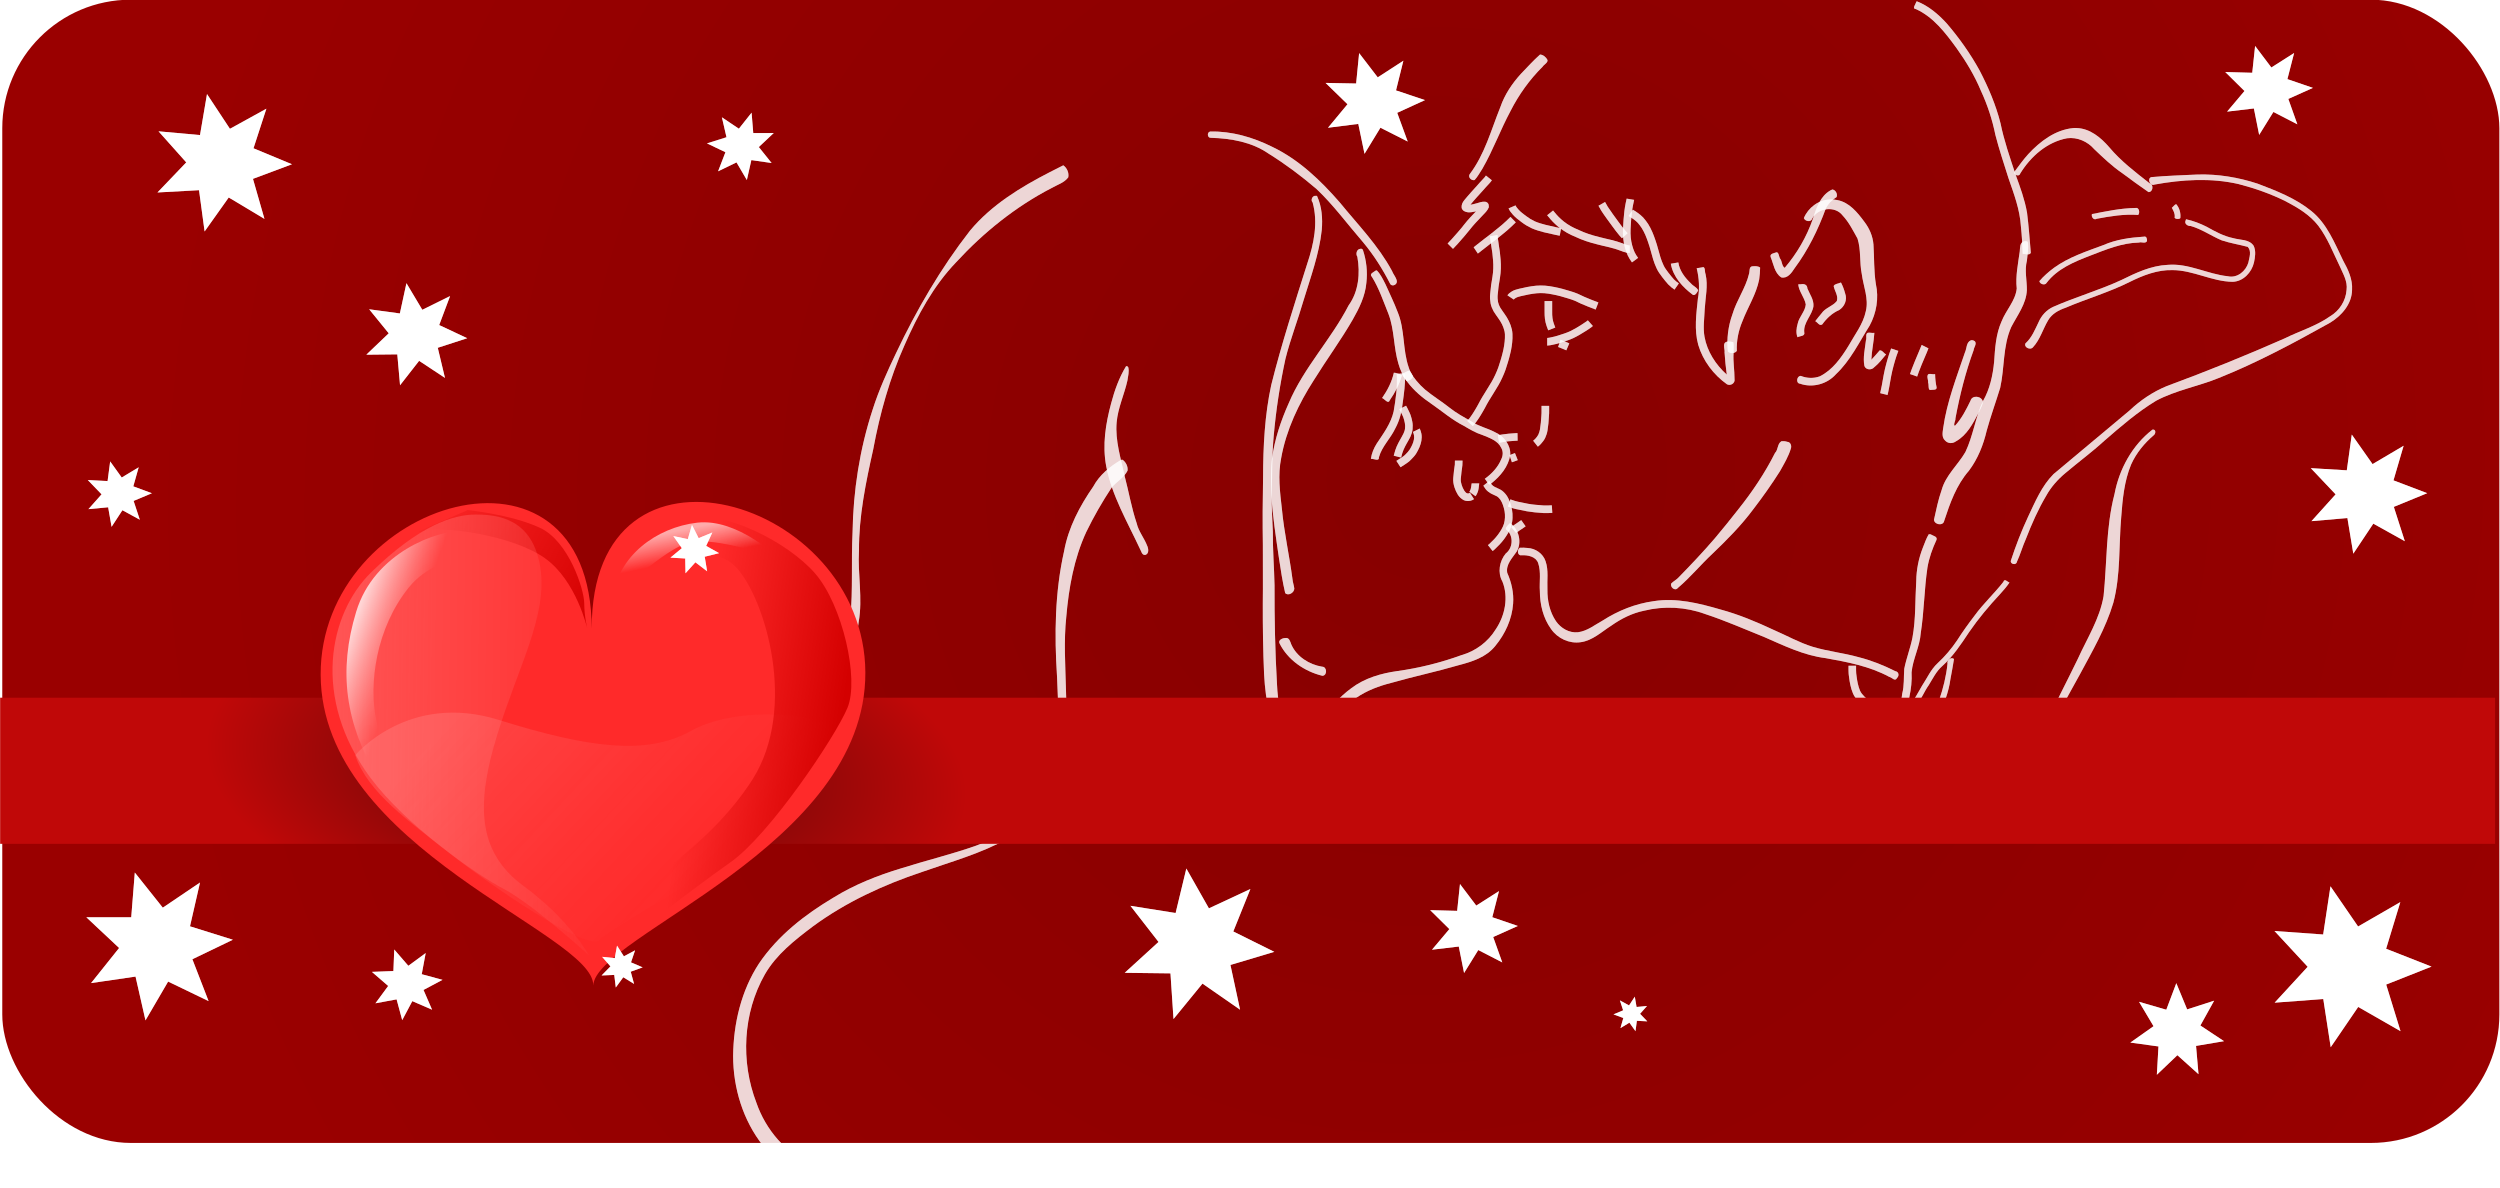<?xml version="1.0" encoding="UTF-8"?>
<svg version="1.0" viewBox="0 0 694.69 330.16" xmlns="http://www.w3.org/2000/svg">
<defs>
<filter id="i">
<feGaussianBlur stdDeviation="1.387"/>
</filter>
<filter id="j">
<feGaussianBlur stdDeviation="3.313"/>
</filter>
<filter id="n">
<feGaussianBlur stdDeviation="6.972"/>
</filter>
<filter id="l">
<feGaussianBlur stdDeviation="1.692"/>
</filter>
<filter id="k">
<feGaussianBlur stdDeviation="1.663"/>
</filter>
<filter id="m" x="-.13" y="-.183" width="1.259" height="1.367">
<feGaussianBlur stdDeviation="4.266"/>
</filter>
<filter id="p">
<feGaussianBlur stdDeviation="14.941"/>
</filter>
<filter id="o">
<feGaussianBlur stdDeviation="8.733"/>
</filter>
<radialGradient id="b" cx="320" cy="433.72" r="415" gradientTransform="matrix(-.887 -.521 .537 -.914 370.76 1034)" gradientUnits="userSpaceOnUse">
<stop stop-color="#870000" offset="0"/>
<stop stop-color="#9a0000" offset="1"/>
</radialGradient>
<radialGradient id="a" cx="1102.1" cy="478.42" r="412.86" gradientTransform="matrix(-.306 -.025 .011 -.141 371.86 663.33)" gradientUnits="userSpaceOnUse">
<stop stop-color="#520909" offset="0"/>
<stop stop-color="#c00808" offset="1"/>
</radialGradient>
<linearGradient id="h" x1="483.66" x2="398.1" y1="320.4" y2="274.44" gradientUnits="userSpaceOnUse">
<stop stop-color="#d40000" offset="0"/>
<stop stop-color="#d40000" stop-opacity="0" offset="1"/>
</linearGradient>
<linearGradient id="g" x1="364.28" x2="507.7" y1="330.3" y2="332.42" gradientUnits="userSpaceOnUse">
<stop stop-color="#f55" offset="0"/>
<stop stop-color="#f55" stop-opacity="0" offset="1"/>
</linearGradient>
<linearGradient id="f" x1="422.14" x2="521.14" y1="359.34" y2="452.63" gradientUnits="userSpaceOnUse">
<stop stop-color="#ffd5d5" offset="0"/>
<stop stop-color="#faa" stop-opacity="0" offset="1"/>
</linearGradient>
<linearGradient id="e" x1="612.11" x2="543.52" y1="300.6" y2="290.44" gradientUnits="userSpaceOnUse">
<stop stop-color="#d40000" offset="0"/>
<stop stop-color="#d40000" stop-opacity="0" offset="1"/>
</linearGradient>
<linearGradient id="d" x1="380.42" x2="405.88" y1="318.28" y2="327.47" gradientTransform="translate(-7.071 2.121)" gradientUnits="userSpaceOnUse">
<stop stop-color="#ffd5d5" offset="0"/>
<stop stop-color="#faa" stop-opacity="0" offset="1"/>
</linearGradient>
<linearGradient id="c" x1="526.79" x2="529.62" y1="274.44" y2="288.5" gradientUnits="userSpaceOnUse">
<stop stop-color="#faa" offset="0"/>
<stop stop-color="#faa" stop-opacity="0" offset="1"/>
</linearGradient>
</defs>
<g transform="translate(-26.151 -27.499)">
<g transform="matrix(.836 0 0 .836 155.77 -233.72)">
<rect x="-154.29" y="312.36" width="830" height="380" ry="42.719" fill="url(#b)"/>
<g fill="#fff">
<path d="m342.69 390.6c0.09 0.48 0.11 0.97 0.18 1.45 0.11 0.65 0.2 1.29 0.28 1.94 0.12 0.76 0.24 1.52 0.34 2.28 0.11 0.87 0.19 1.75 0.26 2.62 0.09 0.95 0.08 1.89 0.07 2.84-0.03 1.01-0.13 2.02-0.29 3.02-0.17 0.95-0.32 1.91-0.46 2.88-0.13 0.96-0.22 1.92-0.31 2.88-0.08 0.81-0.01 1.59 0.13 2.38 0.14 0.64 0.39 1.24 0.71 1.8 0.43 0.71 0.94 1.37 1.41 2.06 0.56 0.76 1.05 1.58 1.47 2.43 0.45 0.89 0.77 1.83 1 2.8 0.22 0.97 0.24 1.97 0.2 2.96-0.03 0.91-0.13 1.82-0.27 2.72-0.13 0.93-0.33 1.84-0.57 2.74-0.21 0.87-0.44 1.73-0.71 2.58-0.25 0.82-0.5 1.64-0.78 2.45-0.3 0.88-0.69 1.73-1.07 2.58-0.39 0.87-0.83 1.71-1.31 2.55-0.51 0.86-1.03 1.73-1.57 2.58-0.52 0.82-1.05 1.64-1.54 2.49-0.5 0.81-0.93 1.65-1.37 2.48-0.46 0.82-0.91 1.64-1.41 2.43-0.5 0.84-1.06 1.64-1.64 2.42-0.29 0.4-0.61 0.76-0.93 1.12l-1.87-1.71c0.28-0.29 0.54-0.59 0.78-0.92 0.54-0.72 1.05-1.47 1.52-2.25 0.47-0.74 0.89-1.51 1.32-2.27 0.45-0.86 0.9-1.72 1.41-2.55 0.51-0.89 1.06-1.75 1.61-2.61 0.51-0.81 1.01-1.63 1.5-2.46 0.43-0.75 0.83-1.53 1.19-2.32 0.35-0.8 0.72-1.59 1-2.41 0.28-0.78 0.5-1.57 0.75-2.35 0.26-0.81 0.47-1.64 0.68-2.46s0.39-1.65 0.51-2.49c0.13-0.81 0.22-1.63 0.25-2.45 0.03-0.75 0.03-1.51-0.13-2.26-0.19-0.78-0.45-1.53-0.8-2.26-0.38-0.75-0.82-1.47-1.32-2.15-0.5-0.75-1.07-1.46-1.52-2.24-0.44-0.81-0.8-1.66-0.98-2.57-0.18-1.01-0.27-2.03-0.16-3.06 0.09-1.01 0.19-2.01 0.32-3.01 0.14-0.98 0.29-1.96 0.47-2.93 0.14-0.88 0.22-1.76 0.25-2.65 0.01-0.87 0.03-1.74-0.06-2.61-0.06-0.83-0.14-1.66-0.24-2.49-0.1-0.77-0.23-1.54-0.35-2.31-0.07-0.63-0.16-1.25-0.27-1.87-0.06-0.47-0.1-0.94-0.17-1.4l2.49-0.42z" opacity=".6"/>
<path d="m311 436.72c0.23 1.02 1.16 1.85 1.76 2.72 2.17 2.88 4.98 5.24 7.96 7.25 3.59 2.47 6.9 5.37 10.81 7.33 1.97 1.16 3.93 2.34 6.12 3.02 2.36 0.97 5.15 1.85 6.32 4.34 0.65 1.18 0.57 2.56-0.03 3.74-1.1 2.67-3.17 4.83-5.47 6.5 0.73 0.6 1.27 2.78 2.24 1.46 2.97-2.34 5.6-5.54 6.23-9.36 0.21-3.31-2.13-6.35-5.09-7.61-2.57-1.38-5.51-1.94-7.92-3.63-2.47-1.39-4.97-2.75-7.2-4.53-2.63-2.1-5.54-3.85-8.12-6.01-2.08-1.78-3.81-3.93-5.2-6.28-0.82 0.14-1.62 0.74-2.41 1.06z" opacity=".6"/>
<path d="m331.08 465.56c0.01 0.52-0.01 1.03-0.05 1.54-0.06 0.72-0.19 1.43-0.28 2.14-0.11 0.78-0.18 1.56-0.24 2.34-0.06 0.71 0.06 1.4 0.28 2.07s0.49 1.32 0.88 1.92c0.26 0.33 0.52 0.72 0.93 0.87 0.22 0.09 0.42 0.05 0.64-0.01 0.11-0.04 0.2-0.12 0.3-0.18l1.35 2.13c-0.36 0.22-0.72 0.44-1.13 0.52-0.78 0.15-1.55 0.16-2.28-0.19-0.8-0.43-1.45-1.03-1.95-1.79-0.49-0.79-0.87-1.63-1.15-2.52-0.3-0.98-0.48-1.99-0.39-3.02 0.07-0.83 0.14-1.66 0.25-2.48 0.09-0.67 0.21-1.33 0.28-2 0.03-0.45 0.04-0.89 0.03-1.34h2.53z" opacity=".6"/>
<path d="m336.63 473.14c-0.04 0.55-0.11 1.1-0.2 1.65-0.1 0.81-0.39 1.55-0.79 2.25-0.08 0.12-0.17 0.23-0.25 0.35l-2.05-1.47c0.04-0.06 0.09-0.11 0.13-0.17 0.26-0.42 0.41-0.89 0.47-1.38 0.06-0.41 0.12-0.82 0.17-1.23h2.52z" opacity=".6"/>
<path d="m339.96 472.33c0.27 0.39 0.51 0.8 0.8 1.17 0.28 0.36 0.66 0.61 1.05 0.83 0.62 0.3 1.27 0.55 1.88 0.88 0.79 0.44 1.41 1.09 1.95 1.8 0.52 0.71 0.88 1.51 1.19 2.32 0.31 0.84 0.54 1.7 0.7 2.58 0.16 0.86 0.2 1.74 0.17 2.62-0.01 0.91-0.18 1.8-0.42 2.68-0.23 0.85-0.62 1.65-1.05 2.42-0.39 0.69-0.84 1.34-1.29 1.98-0.46 0.63-0.98 1.22-1.51 1.8-0.54 0.57-1.1 1.12-1.67 1.66-0.44 0.38-0.21 0.2-0.67 0.56l-1.57-1.98c0.34-0.26 0.17-0.13 0.5-0.41 0.52-0.5 1.04-1 1.55-1.53 0.45-0.49 0.89-1 1.29-1.54 0.41-0.57 0.81-1.15 1.16-1.76 0.33-0.59 0.64-1.2 0.83-1.86 0.18-0.69 0.32-1.38 0.33-2.09 0.02-0.7-0.01-1.4-0.13-2.09-0.13-0.73-0.33-1.44-0.58-2.14-0.22-0.59-0.47-1.18-0.84-1.7-0.32-0.43-0.69-0.83-1.16-1.11-0.62-0.34-1.3-0.56-1.93-0.91-0.67-0.39-1.31-0.85-1.79-1.48-0.27-0.36-0.53-0.73-0.76-1.12l1.97-1.58z" opacity=".6"/>
<path d="m346.53 486.66c-0.53 0.59-1.74 1.57-0.51 2.15 2.04 2.08 1.76 5.87-0.57 7.62-2.12 2.54-2.79 6.39-1.11 9.34 2.09 5.22 0.86 11.28-2.22 15.86-2.55 4.17-6.7 7.27-11.4 8.59-6.91 2.51-14.07 4.3-21.36 5.3-5.38 0.76-10.8 2.33-15.2 5.65-4.09 3-7.5 6.86-10.35 11.03-2.79 4.17-4.81 8.81-6.72 13.42-0.08 0.94 1.34 1.31 2.08 1.1 1.07-0.57 1.06-2.04 1.67-2.99 3.29-7.51 8.24-14.48 14.92-19.32 3.53-2.44 7.59-3.95 11.73-4.99 7.4-2.12 14.94-3.69 22.33-5.86 4.46-1.16 9.2-2.66 12.17-6.42 3.28-3.96 5.55-8.9 5.91-14.06 0.26-3.52-0.53-7.04-1.96-10.23-0.5-2.75 1.69-4.93 3.12-7.01 1.83-3.03 0.8-7.37-2.03-9.4-0.25-0.11-0.38 0-0.5 0.22z" opacity=".6"/>
<path d="m272.19 524.53c-0.92-0.01-2.53 0.7-1.92 1.82 2.77 5.52 8.31 9.31 14.23 10.74 1.69-0.07 1.58-3.04-0.09-3.03-4.29-0.69-8.46-3.33-10.24-7.38-0.37-0.93-0.65-2.39-1.98-2.15z" opacity=".6"/>
<path d="m302.25 402.38c-0.65 0.52-2.31 1.07-1.29 2.11 2.4 3.84 3.81 8.18 5.51 12.35 2.01 5.29 1.66 11.09 3.29 16.48 0.58 2.06 1.48 4.07 2.77 5.77 0.8-0.02 1.97-0.71 2.09-1.56-0.44-0.96-1.14-1.79-1.4-2.86-2.11-6-1.23-12.64-3.72-18.54-1.18-3.13-2.67-6.13-4.02-9.17-0.81-1.59-1.59-3.27-2.82-4.55-0.12-0.11-0.28-0.08-0.41-0.03z" opacity=".6"/>
<path d="m308.25 436.34c-0.68 3.05-2.13 5.87-3.91 8.41 0.89 0.34 2.04 2.22 2.59 0.69 1.75-2.51 3.18-5.26 3.98-8.22-0.69-0.42-1.87-0.87-2.66-0.88z" opacity=".6"/>
<path d="m309.22 436.78c0.26 4.18-0.34 8.34-1.04 12.45-0.9 3.99-3.4 7.32-5.62 10.66-0.97 1.54-1.7 3.26-1.94 5.08 0.97-0.1 2.79 1.04 2.68-0.55 1-3.61 3.89-6.24 5.44-9.58 1.45-2.64 2.16-5.6 2.47-8.58 0.42-3.03 0.84-6.07 0.78-9.14 0.04-0.88-2.19-0.4-2.77-0.34z" opacity=".6"/>
<path d="m312.31 447.32c0.25 0.4 0.45 0.83 0.66 1.25 0.29 0.58 0.57 1.16 0.81 1.77 0.27 0.74 0.45 1.51 0.61 2.29 0.16 0.82 0.16 1.66 0.09 2.49-0.08 0.87-0.37 1.69-0.72 2.48-0.36 0.76-0.79 1.48-1.2 2.2-0.38 0.69-0.75 1.38-1.07 2.11-0.31 0.72-0.53 1.49-0.73 2.25-0.03 0.13-0.07 0.26-0.1 0.39l-2.45-0.62c0.04-0.14 0.07-0.27 0.11-0.4 0.23-0.9 0.49-1.79 0.86-2.64 0.35-0.8 0.76-1.56 1.18-2.32 0.37-0.66 0.76-1.31 1.09-2 0.24-0.53 0.45-1.08 0.51-1.66 0.06-0.6 0.07-1.19-0.05-1.78-0.13-0.64-0.27-1.27-0.49-1.88-0.2-0.54-0.46-1.04-0.71-1.55-0.21-0.42-0.41-0.85-0.66-1.25l2.26-1.13z" opacity=".6"/>
<path d="m316.85 454.9c0.27 0.56 0.44 1.15 0.57 1.76 0.14 0.76 0.11 1.53-0.01 2.29-0.11 0.74-0.36 1.43-0.63 2.12-0.31 0.74-0.69 1.45-1.11 2.15-0.46 0.74-1.07 1.36-1.68 1.98-0.61 0.67-1.35 1.18-2.11 1.67-0.48 0.28-0.95 0.59-1.41 0.9l-1.38-2.12c0.47-0.31 0.94-0.63 1.42-0.91 0.6-0.38 1.19-0.77 1.67-1.29 0.47-0.49 0.96-0.97 1.33-1.55 0.35-0.56 0.66-1.15 0.92-1.76 0.2-0.51 0.4-1.03 0.49-1.58 0.08-0.47 0.1-0.95 0.02-1.42-0.07-0.38-0.19-0.76-0.35-1.11l2.26-1.13z" opacity=".6"/>
<path d="m346 410.62c0.39-0.57 0.95-0.97 1.53-1.33 0.72-0.42 1.53-0.64 2.34-0.84 0.91-0.22 1.82-0.42 2.74-0.6 0.98-0.18 1.97-0.33 2.97-0.43 0.99-0.09 1.98-0.07 2.97-0.01 0.99 0.08 1.98 0.24 2.96 0.43 0.94 0.18 1.87 0.4 2.8 0.64 0.87 0.24 1.73 0.49 2.6 0.76 0.83 0.24 1.65 0.53 2.46 0.86 0.74 0.31 1.45 0.7 2.18 1.02 0.71 0.32 1.44 0.6 2.16 0.9 0.72 0.29 1.44 0.57 2.17 0.84 0.12 0.05 0.24 0.09 0.36 0.14l-0.91 2.36c-0.11-0.05-0.22-0.09-0.33-0.13-0.76-0.29-1.51-0.58-2.26-0.88-0.74-0.3-1.49-0.6-2.22-0.92-0.7-0.32-1.38-0.68-2.08-0.99-0.75-0.29-1.51-0.57-2.29-0.79-0.82-0.26-1.66-0.49-2.49-0.73-0.87-0.23-1.75-0.44-2.63-0.6-0.88-0.17-1.76-0.32-2.65-0.39-0.85-0.06-1.71-0.07-2.57 0.01-0.91 0.08-1.82 0.23-2.72 0.39-0.88 0.17-1.75 0.37-2.62 0.57-0.56 0.14-1.13 0.27-1.65 0.56-0.26 0.15-0.52 0.32-0.72 0.56l-2.1-1.4z" opacity=".6"/>
<path d="m360.88 412.53v3.5c-0.02 0.72 0.01 1.44 0.1 2.15 0.08 0.64 0.24 1.26 0.45 1.86 0.14 0.44 0.31 0.86 0.48 1.29l-2.35 0.93c-0.18-0.46-0.36-0.92-0.52-1.39-0.26-0.78-0.48-1.57-0.57-2.39-0.09-0.81-0.14-1.63-0.12-2.45v-3.5h2.53z" opacity=".6"/>
<path d="m359.22 424.8c0.5-0.03 0.99-0.14 1.47-0.25 0.7-0.13 1.39-0.32 2.07-0.53 0.71-0.22 1.42-0.43 2.11-0.69 0.69-0.22 1.35-0.5 2.01-0.79 0.62-0.31 1.23-0.63 1.83-0.97 0.63-0.38 1.26-0.77 1.89-1.16 0.61-0.37 1.21-0.77 1.79-1.19 0.25-0.2 0.14-0.1 0.34-0.29l1.68 1.89c-0.35 0.31-0.17 0.16-0.55 0.45-0.63 0.45-1.26 0.88-1.92 1.28-0.66 0.42-1.33 0.82-2 1.22-0.67 0.38-1.34 0.75-2.04 1.08-0.71 0.32-1.43 0.61-2.17 0.86-0.73 0.26-1.46 0.49-2.2 0.71-0.75 0.24-1.51 0.45-2.28 0.59-0.67 0.15-1.34 0.3-2.03 0.32v-2.53z" opacity=".6"/>
<path d="m363.65 425.41c0.47 0.14 0.91 0.35 1.37 0.52 0.52 0.2 1.03 0.44 1.54 0.66l-0.98 2.32c-0.49-0.2-0.97-0.43-1.47-0.62-0.42-0.16-0.83-0.35-1.26-0.49l0.8-2.39z" opacity=".6"/>
<path d="m342.84 457.13c0.48-0.06 0.95-0.17 1.42-0.25 0.72-0.12 1.44-0.2 2.17-0.27 0.82-0.08 1.64-0.13 2.46-0.18 0.16 0 0.31 0 0.46-0.01l0.04 2.53h-0.36c-0.78 0.05-1.57 0.09-2.36 0.17-0.65 0.06-1.31 0.13-1.97 0.25-0.48 0.08-0.96 0.19-1.45 0.25l-0.41-2.49z" opacity=".6"/>
<path d="m359.87 447.38v1.44c0.02 0.7-0.02 1.4-0.08 2.1-0.06 0.75-0.09 1.51-0.16 2.27-0.1 0.8-0.19 1.61-0.31 2.4-0.14 0.85-0.42 1.65-0.77 2.43-0.36 0.77-0.91 1.42-1.47 2.05-0.29 0.32-0.62 0.6-0.96 0.87l-1.57-1.98c0.23-0.18 0.46-0.36 0.65-0.57 0.39-0.44 0.78-0.89 1.05-1.41 0.26-0.58 0.47-1.17 0.57-1.79 0.12-0.75 0.21-1.5 0.29-2.25 0.08-0.74 0.1-1.48 0.17-2.22 0.05-0.64 0.08-1.27 0.06-1.9v-1.44h2.53z" opacity=".6"/>
<path d="m346.69 463.73c0.43-0.14 0.85-0.31 1.27-0.47 0.39-0.13 0.21-0.06 0.55-0.2l0.93 2.35c-0.42 0.16-0.22 0.09-0.6 0.22-0.45 0.17-0.9 0.34-1.35 0.49l-0.8-2.39z" opacity=".6"/>
<path d="m346.98 478.44c0.5 0.2 1.01 0.37 1.52 0.53 0.67 0.2 1.36 0.34 2.05 0.47 0.78 0.18 1.56 0.34 2.35 0.48 0.82 0.15 1.65 0.25 2.48 0.33 0.89 0.1 1.79 0.16 2.68 0.22 0.9 0.03 1.8 0.01 2.7-0.05l0.16 2.52c-1 0.07-2.01 0.09-3.02 0.05-0.93-0.06-1.86-0.13-2.79-0.22-0.88-0.1-1.77-0.21-2.65-0.36-0.79-0.14-1.58-0.31-2.36-0.49-0.8-0.14-1.59-0.3-2.36-0.54-0.53-0.17-1.05-0.34-1.56-0.54l0.8-2.4z" opacity=".6"/>
<path d="m347.29 487.65c0.4-0.31 0.81-0.61 1.23-0.89 0.59-0.42 1.19-0.82 1.79-1.22 0.09-0.06 0.19-0.13 0.28-0.19l1.46 2.06c-0.11 0.08-0.23 0.16-0.34 0.24-0.59 0.39-1.18 0.77-1.75 1.18-0.37 0.26-0.73 0.52-1.09 0.79l-1.58-1.97z" opacity=".6"/>
<path d="m350.12 494.53c-0.97 0.59-0.84 2.72 0.56 2.5 2.07-0.1 4.75 0.38 5.54 2.6 1.01 2.99 0.35 6.2 0.56 9.29 0.01 4.44 1.08 8.98 3.72 12.61 2.14 3.12 6.05 4.96 9.83 4.4 3.98-0.53 6.96-3.45 10.22-5.52 3.26-2.3 6.88-4.13 10.81-4.94 6.7-1.66 13.9-1.29 20.39 1.1 6.68 2.19 13.11 5.04 19.63 7.65 6.58 2.87 13.17 6.11 20.38 7 7.23 1.3 14.61 2.68 21.15 6.22 0.85 0.14 1.91 1.72 2.58 0.39 0.85-0.77 0.61-2.12-0.59-2.29-3.88-1.97-7.95-3.58-12.18-4.65-5.03-1.42-10.27-1.93-15.27-3.45-4.5-1.39-8.62-3.74-12.94-5.6-5.73-2.69-11.59-5.14-17.71-6.8-7.17-2.08-14.68-3.96-22.18-2.76-6.05 0.83-11.82 3.14-16.94 6.43-2.65 1.45-5.14 3.51-8.21 3.9-2.93 0.32-5.69-1.32-7.33-3.67-2.08-3.08-2.9-6.86-2.84-10.55-0.15-3.11 0.43-6.36-0.61-9.36-0.84-2.58-3.37-4.32-6.05-4.43-0.83-0.12-1.67-0.1-2.52-0.07z" opacity=".6"/>
<path d="m437.09 459.12c-1.42 0.82-1.04 2.81-2.14 3.89-3.38 6.71-7.59 12.97-12.28 18.84-2.56 3.25-5.07 6.4-7.73 9.54-3.86 4.51-7.97 8.82-12.11 13.07-0.7 0.73-1.62 1.21-2.33 1.88-0.61 1.2 1.22 2.78 2.15 1.55 4.14-3.49 7.57-7.71 11.52-11.39 4.83-4.62 9.52-9.35 13.52-14.72 3.13-4.08 6.14-8.32 8.9-12.69 1.37-2.46 2.87-4.93 3.66-7.65 0.26-0.9-0.17-2.07-1.24-2.12-0.61-0.21-1.27-0.26-1.92-0.2z" opacity=".6"/>
<path d="m442.66 406.97c0.23 2.43 2.09 4.33 2.51 6.68-0.21 2.4-2.25 4.12-2.71 6.47-0.42 1.44-0.59 3.01-0.05 4.44 0.79-0.47 2.65-0.26 2.25-1.7-0.3-3.23 2.6-5.56 3.06-8.6 0.18-2.19-1.25-4.02-2.02-5.94-0.01-1.21-1.07-1.61-2.11-1.38l-0.93 0.03z" opacity=".6"/>
<path d="m456.69 406.41c-0.72 0.37-1.86 0.35-2.25 1.12 0.28 1.64 1.6 3.21 1.06 4.97-1.37 1.78-3.86 2.24-5.12 4.16-0.73 0.81-1.37 1.71-2.07 2.56 0.78 0.33 1.39 1.76 2.35 1.06 1.46-2.03 3.32-3.77 5.59-4.75 1.8-1.13 2.81-3.45 2.01-5.52-0.33-1.25-0.79-2.51-1.38-3.63l-0.19 0.03z" opacity=".6"/>
<path d="m453.25 378.78c-3.8 0.05-7.3 2.72-8.72 6.19 0.42 1.09 2.4 1.48 2.78 0.15 1.86-3.58 7.59-4.35 10.1-1.04 2.1 2.24 3.48 5.03 4.96 7.69 1.21 3.8 0.61 7.87 1.41 11.75 0.52 4.1 2.38 8.2 1.35 12.37-0.89 4.31-3.72 7.84-5.82 11.62-2.42 3.92-5.25 7.95-9.5 10.05-2.02 0.74-4.29 0.65-6.28-0.15-1.39-0.05-1.76 2.51-0.25 2.59 4.15 1.48 9.04 0.12 11.93-3.16 4.82-4.54 7.69-10.61 11.18-16.13 2.28-4.18 3.12-9.17 2.08-13.83-0.69-4.35-0.52-8.77-0.8-13.15-0.22-2.78-1.36-5.4-3.06-7.6-2.27-3.07-4.96-6.4-8.92-7.16-0.8-0.19-1.62-0.26-2.44-0.19z" opacity=".6"/>
<path d="m387.69 382.15c0.51 0.33 1.03 0.66 1.53 1 0.68 0.47 1.31 1 1.89 1.59 0.62 0.69 1.18 1.44 1.69 2.21 0.52 0.84 0.97 1.72 1.36 2.62 0.39 0.92 0.74 1.84 1.05 2.78 0.33 0.94 0.62 1.9 0.87 2.86 0.24 0.93 0.52 1.86 0.79 2.78 0.26 0.89 0.62 1.76 1.01 2.61 0.4 0.9 1.01 1.68 1.6 2.47 0.6 0.75 1.19 1.52 1.84 2.24 0.51 0.51 1.07 0.95 1.66 1.36l-1.45 2.07c-0.74-0.52-1.45-1.08-2.08-1.74-0.7-0.77-1.35-1.6-1.99-2.42-0.7-0.93-1.41-1.87-1.88-2.94-0.44-0.96-0.84-1.93-1.14-2.95-0.28-0.94-0.56-1.89-0.8-2.84-0.24-0.92-0.52-1.83-0.83-2.72-0.28-0.86-0.61-1.71-0.96-2.55-0.34-0.77-0.72-1.53-1.17-2.25-0.42-0.65-0.89-1.27-1.4-1.85-0.45-0.48-0.97-0.88-1.51-1.26-0.49-0.34-0.99-0.65-1.48-0.97l1.4-2.1z" opacity=".6"/>
<path d="m400.31 400.12c0.73 4.37 3.95 7.83 7.38 10.38 0.86 0.24 1.39-0.94 1.72-1.53-0.44-1.02-1.68-1.43-2.38-2.28-2-1.88-3.81-4.21-4.22-7-0.83 0.14-1.66 0.29-2.5 0.43z" opacity=".6"/>
<path d="m408.91 401.62c0.81 3.31 1.04 6.76 0.4 10.12-0.53 5.07-1.27 10.33 0.11 15.33 1.56 5.29 5.08 9.95 9.55 13.12 1.15 0.66 2.78-0.34 2.52-1.71 0.02-2.91-0.53-5.81-0.31-8.74-0.06-1.16 0.16-2.44-0.11-3.54-0.89-0.19-2.15-0.51-2.85 0.27-0.54 0.95 0.08 2.08-0.05 3.11 0.17 2.47 0.39 4.94 0.74 7.39-3.68-3.29-6.52-7.72-7.39-12.56-0.54-2.95-0.05-6.12 0.06-9.15 0.22-3.9 1.18-7.83 0.28-11.7-0.36-0.75 0.07-2.76-1.21-2.22-0.58 0.09-1.16 0.19-1.74 0.28z" opacity=".6"/>
<path d="m427.5 400.97c-1.28 0.05-0.91 1.65-1.19 2.5-1.13 4.75-4.14 8.77-5.51 13.43-1.43 3.95-1.98 8.23-1.52 12.41 0.74 0.75 2.36 0.71 2.97-0.22-0.13-3.36 0.54-6.71 1.85-9.81 1.77-4.68 4.62-8.97 5.59-13.94 0.18-1.3 0.29-2.62 0.31-3.93-0.7-0.57-1.66-0.48-2.5-0.44z" opacity=".6"/>
<path d="m453.41 375.72c-3.46 1.94-4.74 5.94-5.88 9.48-2.06 5.96-5.28 11.5-9.37 16.3-1.01-0.69-0.8-2.14-1.51-3.06-0.42-0.63-0.45-2.29-1.27-2.1-0.73 0.29-2.23 0.4-1.9 1.52 0.97 2.33 1.26 5.28 3.52 6.8 2.04 0.51 3.45-1.46 4.4-2.96 4.5-6.04 7.86-12.86 10.43-19.93 0.77-1.6 2.06-2.89 3.58-3.8 0.42-1-0.3-2.36-1.38-2.53-0.21 0.09-0.42 0.18-0.62 0.28z" opacity=".6"/>
<path d="m356.84 330.59c-2.23 1.98-4.23 4.21-6.3 6.35-2.96 3.23-5.45 6.93-6.88 11.08-3.07 7.58-5.19 15.76-10.22 22.36-0.64 1.04 0.65 2.22 1.65 1.93 1.04-1.12 1.77-2.52 2.61-3.8 3.55-6.15 5.96-12.87 9.32-19.12 2.76-5.45 6.36-10.47 10.7-14.78 0.46-0.74 1.81-1.32 1.59-2.23-0.44-0.91-1.46-1.75-2.47-1.79z" opacity=".6"/>
<path d="m340.84 372.39c-0.38 0.54-0.82 1.03-1.28 1.51-0.59 0.6-1.13 1.24-1.69 1.87-0.68 0.78-1.39 1.53-2.08 2.3-0.7 0.82-1.44 1.6-2.1 2.45 0-0.04-0.57 0.92-0.5 0.84 0.07-0.09 0.06-0.21 0.06-0.31-0.04-0.44-0.6-0.6-0.04-0.52 0.51 0 1.01-0.1 1.5-0.21 0.8-0.18 1.58-0.44 2.37-0.66 0.86-0.2 2.12-0.41 2.61 0.62 0.15 0.33 0.09 0.72 0.14 1.07-0.45 1.16-1.39 1.99-2.23 2.88-0.72 0.75-1.45 1.49-2.14 2.27-0.67 0.71-1.3 1.45-1.89 2.22-0.62 0.8-1.26 1.57-1.93 2.33-0.72 0.8-1.43 1.61-2.13 2.43-0.52 0.58-1.05 1.15-1.6 1.7l-1.79-1.78c0.5-0.51 1-1.03 1.47-1.57 0.71-0.82 1.42-1.63 2.15-2.44 0.63-0.72 1.25-1.46 1.83-2.22 0.64-0.81 1.3-1.6 2-2.36 0.71-0.79 1.46-1.55 2.19-2.31 0.14-0.15 1.52-1.72 1.58-1.73 0.06-0.02-0.01 0.14-0.01 0.21 0.25 0.76 0.26 0.93 1.09 1.03 0.3 0.03-0.91-0.05-0.69 0.09-0.83 0.22-1.64 0.5-2.48 0.68-0.78 0.17-1.58 0.32-2.39 0.25-0.93-0.14-1.74-0.46-2.07-1.43-0.13-1.03 0.25-1.85 0.91-2.65 0.7-0.88 1.47-1.71 2.2-2.56 0.69-0.77 1.39-1.52 2.07-2.29 0.59-0.66 1.16-1.34 1.78-1.97 0.41-0.41 0.79-0.84 1.11-1.32l1.98 1.58z" opacity=".6"/>
<path d="m334.77 394.65c0.45-0.36 0.9-0.7 1.34-1.06 0.72-0.58 1.45-1.14 2.18-1.71 0.74-0.55 1.46-1.11 2.2-1.68 0.77-0.6 1.53-1.23 2.3-1.85 0.99-0.76 1.92-1.59 2.83-2.44 0.9-0.86 0.43-0.41 1.4-1.35l1.76 1.81c-0.99 0.96-0.51 0.5-1.43 1.38-0.96 0.9-1.94 1.77-2.98 2.58-0.79 0.62-1.55 1.26-2.35 1.88-0.72 0.56-1.45 1.12-2.18 1.67-0.72 0.55-1.43 1.11-2.14 1.67-0.5 0.41-1.01 0.81-1.53 1.2l-1.4-2.1z" opacity=".6"/>
<path d="m348.7 380.73c0.23 0.54 0.61 0.98 1 1.41 0.74 0.82 1.63 1.48 2.51 2.13 0.91 0.7 1.88 1.28 2.91 1.77 1.17 0.51 2.4 0.85 3.63 1.17 1.27 0.32 2.55 0.6 3.83 0.87 0.85 0.17 0.43 0.09 1.27 0.25l-0.47 2.48c-0.88-0.17-0.44-0.08-1.32-0.26-1.32-0.28-2.64-0.57-3.95-0.89-1.38-0.37-2.76-0.76-4.06-1.34-1.18-0.56-2.29-1.21-3.33-2.01-1.02-0.75-2.03-1.52-2.88-2.47-0.58-0.64-1.12-1.31-1.46-2.11l2.32-1z" opacity=".6"/>
<path d="m361.17 382.43c0.36 0.42 0.72 0.84 1.07 1.27 0.48 0.56 1 1.08 1.55 1.58 0.64 0.59 1.32 1.12 2.05 1.61 0.78 0.55 1.63 0.99 2.49 1.41 0.97 0.44 1.94 0.88 2.92 1.29 1.1 0.45 2.22 0.81 3.36 1.15 1.33 0.38 2.68 0.7 4.02 1.03 1.27 0.28 2.53 0.59 3.77 0.95 1.04 0.3 2.03 0.72 3.05 1.07 0.39 0.05 0.79 0.31 1.19 0.24l0.01 2.53c-0.69-0.02-1.35-0.17-2.01-0.38-0.98-0.34-1.94-0.73-2.93-1.03-1.22-0.35-2.44-0.66-3.67-0.92-1.39-0.34-2.78-0.68-4.15-1.07-1.22-0.36-2.43-0.75-3.61-1.24-1.03-0.43-2.05-0.89-3.07-1.35-0.96-0.47-1.9-0.97-2.78-1.59-0.82-0.55-1.61-1.15-2.33-1.83-0.64-0.58-1.25-1.19-1.81-1.85-0.36-0.44-0.73-0.86-1.09-1.29l1.97-1.58z" opacity=".6"/>
<path d="m378.45 379.59c0.3 0.56 0.61 1.1 0.93 1.64 0.52 0.81 1.09 1.6 1.65 2.39 0.64 0.91 1.31 1.8 1.97 2.7 0.69 0.95 1.4 1.88 2.16 2.78 0.52 0.58 0.26 0.29 0.78 0.88l-1.88 1.68c-0.55-0.62-0.28-0.31-0.83-0.93-0.79-0.94-1.54-1.92-2.26-2.92-0.67-0.91-1.36-1.81-2-2.74-0.59-0.84-1.19-1.66-1.74-2.52-0.34-0.56-0.66-1.13-0.97-1.7l2.19-1.26z" opacity=".6"/>
<path d="m388.12 378.9c-0.09 0.57-0.24 1.13-0.36 1.7-0.17 0.8-0.28 1.6-0.39 2.41-0.11 0.88-0.19 1.77-0.26 2.65-0.07 0.98-0.12 1.96-0.17 2.94-0.05 0.95-0.02 1.89 0.06 2.83 0.07 0.88 0.26 1.73 0.47 2.58 0.21 0.78 0.47 1.56 0.81 2.3 0.31 0.67 0.72 1.28 1.16 1.87l-2.04 1.5c-0.54-0.75-1.04-1.51-1.43-2.35-0.39-0.88-0.71-1.79-0.95-2.73-0.24-0.98-0.46-1.97-0.54-2.98-0.08-1.04-0.12-2.09-0.06-3.14 0.05-1 0.1-2.01 0.18-3.02 0.07-0.92 0.15-1.85 0.27-2.78 0.11-0.87 0.24-1.75 0.42-2.61 0.11-0.53 0.25-1.05 0.34-1.59l2.49 0.42z" opacity=".6"/>
<path d="m481.91 313.09c-0.22 0.81-1.54 2.26-0.1 2.41 5.83 2.66 9.81 7.95 13.49 12.99 3.15 4.42 5.97 9.08 8.06 14.1 2.19 4.71 3.81 9.67 4.84 14.75 1.24 4.82 2.83 9.54 4.32 14.29 1.81 5.22 3.81 10.47 4.15 16.04 0.33 3.05 0.48 6.11 0.61 9.17 0.86-0.09 2.21 0.65 2.69-0.34-0.38-4.44-0.69-8.89-1.25-13.31-0.75-4.37-2.31-8.55-3.81-12.7-1.86-5.63-3.83-11.24-5.01-17.06-1.54-6.1-4.03-11.92-6.92-17.49-3.09-5.62-6.83-10.9-11.01-15.76-2.79-3.04-6.03-5.79-9.91-7.3l-0.15 0.21z" opacity=".6"/>
<path d="m465.81 423.06c-0.93 0.35-0.29 1.71-0.64 2.49-0.32 2.83-1.06 5.74-0.51 8.57 0.5 1.35 2.42 1.45 3.28 0.39 1.52-1.21 2.7-2.77 3.94-4.26-0.78-0.31-1.27-1.47-2.16-1.31-0.88 1.02-1.79 2.1-2.75 3.09 0.11-3 0.83-5.97 1-8.94-0.72 0.15-1.44-0.15-2.16-0.03z" opacity=".6"/>
<path d="m475.94 429.09c-0.23 0.61-0.46 1.21-0.66 1.82-0.33 0.99-0.61 1.99-0.89 3-0.33 1.16-0.59 2.35-0.83 3.54-0.23 1.25-0.44 2.5-0.67 3.75-0.16 0.86-0.33 1.72-0.55 2.57l-2.44-0.63c0.2-0.79 0.36-1.6 0.51-2.41 0.23-1.25 0.44-2.52 0.68-3.77 0.25-1.26 0.52-2.5 0.87-3.73 0.29-1.04 0.58-2.08 0.92-3.11 0.21-0.61 0.43-1.22 0.66-1.83l2.4 0.8z" opacity=".6"/>
<path d="m485.95 428.25c-0.36 0.98-0.79 1.94-1.2 2.9-0.71 1.62-1.37 3.25-2 4.9-0.38 1.06-0.19 0.53-0.56 1.58l-2.38-0.84c0.38-1.09 0.18-0.54 0.58-1.64 0.65-1.68 1.32-3.35 2.04-5.01 0.43-1 0.86-2 1.26-3.02l2.26 1.13z" opacity=".6"/>
<path d="m486 436.78c-0.84 0.57-0.06 1.95-0.17 2.84 0.32 0.71-0.09 2.54 0.76 2.47 0.67-0.18 2.16 0.2 2.07-0.86-0.33-1.44-0.47-2.94-0.5-4.42-0.71 0.18-1.45-0.18-2.16-0.03z" opacity=".6"/>
<path d="m500.09 425.56c-1.62 0.62-1.37 2.72-2.02 4.05-2.78 8.26-6.02 16.48-7.23 25.16-0.18 1.39-0.57 3.03 0.63 4.11 0.93 1.07 2.52 1.1 3.61 0.28 3.68-2.03 5.68-5.97 7.56-9.55 0.51-1.17 1.22-2.33 1.42-3.57-0.3-1.95-3.58-2.41-4.14-0.38-1.43 2.94-2.93 5.94-5.17 8.34-0.7-0.23 0.28-1.76 0.17-2.48 1.44-7.69 3.35-15.32 6.05-22.68 0.08-0.95 1.1-2.04 0.44-2.91-0.37-0.27-0.85-0.49-1.32-0.37z" opacity=".6"/>
<path d="m517.72 392.69c-1.5 0.37-1.28 2.18-1.43 3.37-0.56 4.07-1.45 8.19-1 12.31-0.42 4.07-3.57 7.16-5.04 10.91-1.89 4.21-2.17 8.87-2.47 13.41-0.44 4.54-1.42 9.11-3.73 13.1-2.51 5.44-3.25 11.52-5.83 16.93-2.49 4.29-6.56 7.72-7.9 12.64-1.14 3.21-1.8 6.55-2.54 9.86 0.13 1.69 3.1 2.16 3.41 0.34 1.93-5.87 4.06-11.89 8.2-16.62 2.96-3.93 4.81-8.57 5.92-13.34 1.32-4.79 3.02-9.47 4.48-14.21 1.5-6.68 0.84-13.84 3.67-20.21 2.03-3.93 4.99-7.69 5.2-12.27 0.04-3.28-0.82-6.6 0.02-9.84 0.2-2.05 0.61-4.15 0.26-6.19-0.33-0.32-0.82-0.29-1.22-0.19z" opacity=".6"/>
<path d="m486.03 490.06c-0.82 1.36-1.37 2.99-1.96 4.47-1.37 3.49-2.14 7.28-2.18 11.06-0.4 6.26-0.12 12.6-1.26 18.8-0.7 3.51-2.04 6.87-2.73 10.38-0.2 2.74 0.04 5.53-0.67 8.22-0.52 4.23-1.33 8.44-1.61 12.7-0.02 3.35 1.11 6.77 3.54 9.14 0.96 1.18 1.97 2.32 2.84 3.58 0.53-0.65 2.04-0.75 1.81-1.82-1.97-2.89-5.23-5.28-5.53-9.03-0.39-4.48 0.91-8.86 1.29-13.29 0.61-2.74 0.93-5.55 0.77-8.35 0.44-4.47 2.74-8.53 3.05-13.03 1.12-7.2 1.15-14.54 2.22-21.75 0.54-3.21 1.64-6.29 3.01-9.23 0.36-1.14-1.03-1.27-1.71-1.72-0.26-0.17-0.59-0.2-0.88-0.13z" opacity=".6"/>
<path d="m461.89 533.75v1.56c-0.02 0.68 0.09 1.35 0.18 2.03 0.09 0.79 0.23 1.57 0.4 2.35 0.17 0.79 0.41 1.55 0.71 2.3 0.33 0.77 0.87 1.39 1.45 1.98 0.69 0.69 1.41 1.36 2.11 2.04 0.76 0.78 1.49 1.58 2.24 2.38 0.86 0.93 1.71 1.88 2.53 2.85 0.76 0.9 1.44 1.87 2.06 2.88 0.57 0.91 1.07 1.86 1.6 2.79 0.54 0.95 1.02 1.92 1.49 2.9 0.48 1.01 0.98 2.03 1.42 3.06 0.39 0.95 0.79 1.9 1.2 2.84 0.33 0.84 0.72 1.66 1.13 2.46 0.37 0.72 0.81 1.38 1.29 2.03 0.44 0.63 0.94 1.23 1.45 1.81 0.33 0.36 0.67 0.73 1.1 0.96l-1.3 2.16c-0.64-0.4-1.21-0.88-1.7-1.45-0.56-0.64-1.1-1.29-1.59-1.98-0.56-0.76-1.08-1.55-1.51-2.39-0.43-0.85-0.84-1.71-1.19-2.6-0.41-0.94-0.81-1.89-1.2-2.84-0.43-1-0.91-1.99-1.38-2.97-0.44-0.93-0.9-1.85-1.4-2.74-0.52-0.91-1.01-1.83-1.56-2.72s-1.16-1.75-1.83-2.57c-0.8-0.93-1.61-1.86-2.45-2.76-0.73-0.77-1.44-1.54-2.18-2.3-0.7-0.7-1.43-1.37-2.13-2.07-0.81-0.83-1.54-1.73-1.99-2.81-0.35-0.87-0.64-1.76-0.83-2.68-0.19-0.85-0.35-1.7-0.44-2.56-0.11-0.79-0.23-1.58-0.2-2.38v-1.56h2.52z" opacity=".6"/>
<path d="m282.28 377.56c-1.1-0.17-1.79 1.43-1.03 2.19 1.87 6.69 0.41 13.75-1.74 20.19-4.24 13.41-8.59 26.81-12.01 40.46-2.19 10.09-2.69 20.45-2.72 30.75-0.14 7.45-0.19 14.91-0.07 22.37-0.03 6.53 0.07 13.05-0.02 19.58-0.02 7.84 0.08 15.68 0.43 23.52 0.47 9.02 2.25 18.17 6.81 26.08 2.41 4.3 5.48 8.23 9.07 11.61 1.45 0.39 2.24-2.05 0.91-2.65-7.91-8.6-12.04-20.21-12.5-31.78-0.64-10.97-0.85-21.96-0.82-32.94-0.12-5.91-0.62-11.81-0.55-17.72-0.15-3.99-0.47-7.97-0.35-11.96 0.11-6.6 0.01-13.22 0.62-19.8 0.76-8.64 2.08-17.24 3.91-25.72 1.66-6.62 4.16-12.98 6.05-19.54 2.34-7.65 5.15-15.26 6.02-23.26 0.33-3.82 0.06-7.79-1.57-11.32-0.14-0.07-0.29-0.13-0.44-0.06z" opacity=".6"/>
<path d="m247.16 356.19c-1.11 0.26-0.91 2.21 0.3 2.08 6.64 0.2 13.53 1.39 19.1 5.23 5.64 3.5 10.97 7.5 16.01 11.81 5.67 5.37 10.28 11.71 15.38 17.59 3.59 4.29 6.6 9.04 9.13 14.02 0.79 0.99 2.45 0.02 2.14-1.17-0.25-1.18-1.17-2.1-1.58-3.23-4.53-8.45-11.31-15.34-17.32-22.72-6.39-7.36-13.62-14.29-22.5-18.54-6.37-3.17-13.45-5.24-20.6-5.08l-0.06 0.01z" opacity=".6"/>
<path d="m297.16 395.16c-1.26 0.06-1.68 1.74-1.04 2.65 0.98 5.47 0.44 11.52-2.89 16.13-5.83 11.35-14.96 20.73-19.93 32.56-2.6 5.79-4.63 11.9-5.53 18.2-0.5 4.1-0.31 8.24-0.22 12.35 0.4 7.09 1.53 14.12 2.54 21.14 0.59 3.82 1.15 7.64 2.04 11.4 1.01 1.09 3-0.1 3.04-1.49-0.12-1.06-0.54-2.12-0.62-3.23-1.02-7.75-2.76-15.38-3.5-23.17-0.64-5.64-1.39-11.39-0.24-17.02 1.67-9.31 5.79-17.99 10.88-25.9 4.19-6.76 8.92-13.18 12.89-20.07 2.16-3.79 4.15-7.81 4.54-12.22 0.43-3.66 0.03-7.44-1.15-10.93-0.12-0.32-0.49-0.5-0.81-0.4z" opacity=".6"/>
<path d="m193.88 369.69c-9.76 5.02-19.42 10.91-26.51 19.44-9.76 12.52-17.76 26.33-24.56 40.65-2.91 6.1-5.71 12.27-7.77 18.72-4.34 13.21-6.5 27.11-6.71 41.01-0.48 9.49 0.17 19.02-0.74 28.49-0.54 4.99-3.02 10.02-7.48 12.59-4.15 2.68-9.27 3.32-14.11 2.88-10.392-0.07-20.959 1.35-30.555 5.52-7.474 3.03-14.439 8.31-17.843 15.8-3.07 6.53-4.994 13.53-6.315 20.61-0.932 4.72-1.604 9.5-2.381 14.26 0.528 1.3 2.203 1.27 3.375 1.53 1.696-0.25 1.724-2.25 1.815-3.59 1.216-8.98 1.907-18.21 5.456-26.65 2.026-4.95 5.094-9.6 9.48-12.75 5.223-3.88 11.387-6.2 17.442-8.44 6.854-2.47 14.026-4.11 21.296-4.62 4.79-0.53 9.95-0.46 14.14-3.2 4.66-2.58 7.93-7.49 8.46-12.79 1.4-7.86-0.37-15.8 0.1-23.7-0.06-11.36 2.25-22.54 4.72-33.57 2.2-11.88 5.46-23.61 10.4-34.65 4.34-9.95 9.6-19.71 17.17-27.6 9.12-9.91 19.79-18.49 31.77-24.69 1.89-1.08 4.16-1.72 5.5-3.53 0.3-1.5-0.41-3.14-1.65-4l-4.5 2.28z" opacity=".6"/>
<path d="m217.62 465.31c-3.74 2.16-7.23 5.04-9.3 8.9-4.49 6.47-8.27 13.63-9.68 21.46-3.07 13.62-3.25 27.71-2.35 41.59 0.45 9.08 0.82 18.33-1.42 27.22-1.8 6.97-4.27 14.09-9.3 19.42-4.4 4.63-10.31 7.44-16.2 9.66-8.16 2.89-16.61 4.9-24.86 7.52-7.81 2.36-15.48 5.38-22.44 9.68-9.53 5.66-18.55 12.66-24.825 21.93-5.922 9.05-8.489 19.98-8.615 30.71 5e-3 10.68 3.276 21.48 9.954 29.9 5.076 6.49 12.406 11.08 20.346 13.17 1.03 0.24 2.11 0.73 3.14 0.71 1.37-0.72 1.34-2.47 1.46-3.8-2.33-2.32-5.93-2.07-8.63-3.71-8.73-3.86-15.407-11.67-18.51-20.63-5.298-13.72-4.51-29.85 2.798-42.7 3.812-6.63 9.952-11.41 15.962-15.95 10.94-8.05 23.41-13.8 36.26-18.09 9.73-3.44 19.82-6.16 28.85-11.29 5.13-2.78 9.53-6.97 12.2-12.19 2.24-4.5 3.78-9.33 4.89-14.22 1.72-7.48 2.24-15.2 1.92-22.87-0.19-8.05-0.76-16.14 0.1-24.18 0.83-9.66 2.55-19.41 6.65-28.27 2.48-5.1 5.32-10.04 8.44-14.77 1.64-1.96 4.12-3.28 5.28-5.6 0.19-1.38-0.54-2.83-1.65-3.63-0.15 0.02-0.32-0.03-0.47 0.03z" opacity=".6"/>
<path d="m219.22 434.22c-2.3 3.79-3.8 7.99-4.92 12.22-1.85 6.83-2.99 13.95-1.66 20.99 1.87 9.78 7.02 18.46 11.17 27.38 0.5 0.76 0.64 2.28 1.85 2.1 1.31-0.44 1.04-2.13 0.57-3.12-0.99-2.55-2.84-4.71-3.46-7.42-1.73-5.14-2.63-10.5-4.01-15.73-1.25-5.84-3.17-11.71-2.65-17.75 0.41-4.82 2.53-9.24 3.58-13.91 0.21-1.45 0.66-3.01 0.28-4.45-0.16-0.24-0.45-0.49-0.75-0.31z" opacity=".6"/>
<path d="m534.09 355.03c-5.96 0.56-11.01 4.39-14.97 8.66-1.66 1.83-3.1 3.87-4.59 5.84-0.41 1.12 1.63 1.82 1.91 0.63 3.46-5.65 8.92-10.5 15.59-11.74 3.39-0.45 6.82 1.08 9.03 3.64 2.96 2.81 5.91 5.66 9.3 7.96 2.86 2.16 5.79 4.24 8.73 6.29 1.54 0.03 1.8-2.59 0.35-2.93-4.73-3.72-9.56-7.38-13.44-12.02-2.77-3.2-6.4-6.22-10.83-6.34-0.36-0.04-0.72 0-1.08 0.01z" opacity=".6"/>
<path d="m566.84 381.53c0.49 0.88 1.03 1.85 0.97 2.93-0.42 0.98 2 0.99 1.88 0.33 0.14-1.6-0.34-3.29-1.41-4.48-0.55 0.18-0.96 0.86-1.44 1.22z" opacity=".6"/>
<path d="m554.75 381.59c-4.89 0.07-9.69 1.1-14.47 2.03-0.28 0.96 0.62 2.18 1.62 1.56 4.52-0.86 9.14-1.61 13.76-1.27 0.63-0.69 0.37-2.62-0.91-2.32z" opacity=".6"/>
<path d="m557.56 391.12c-4.6 0.3-9.26 0.94-13.51 2.82-5.65 2.09-11.51 4-16.42 7.56-1.75 1.32-3.39 2.73-4.82 4.41 0.17 1.02 1.9 1.56 2.44 0.53 3.58-4.67 9.18-6.97 14.51-9.02 5.2-2 10.49-4.23 16.15-4.33 0.85-0.31 2.16 0.48 2.68-0.5 0.07-0.64-0.13-1.73-1.03-1.47z" opacity=".6"/>
<path d="m571.41 385.81c-0.5 1.05 0.78 1.88 1.7 1.77 3.67 1.05 6.83 3.3 10.32 4.78 2.83 0.94 5.79 1.39 8.66 2.17 1.32 1.45 0.51 3.53 0.19 5.2-0.81 2.84-3.72 5.26-6.77 4.56-6.81-0.7-13.13-4.42-20.09-3.79-5.48 0.25-10.52 2.65-15.35 5.03-7.39 3.43-15.27 5.65-22.71 8.95-2.16 1.01-3.84 2.82-4.78 5-1.22 2.5-2.26 5.22-4.39 7.11-0.63 1.35 1.68 2.39 2.51 1.29 2.37-2.55 3.27-6.01 5.02-8.94 1.24-2.16 3.5-3.39 5.78-4.17 7.05-3.01 14.48-5.14 21.35-8.59 4.42-2.19 9.19-4.07 14.21-3.93 6.88 0.01 13.13 3.81 20 3.89 3.54-0.12 6.35-3.14 7.1-6.46 0.38-1.78 0.69-3.79-0.1-5.49-1.47-2.26-4.47-1.89-6.76-2.56-3.19-0.65-6.06-2.21-8.86-3.79-2.18-1.1-4.48-1.99-6.88-2.5-0.05 0.16-0.1 0.32-0.15 0.47z" opacity=".6"/>
<path d="m575.41 370.47c-5.15 0.24-10.31 0.4-15.44 0.87-1.48 0.58-0.27 3.13 1.12 2.47 9.18-1.67 18.74-2.27 27.9-0.17 5.4 1.39 10.7 3.25 15.69 5.73 3.99 2.1 8.05 4.5 10.84 8.13 3.08 4.07 4.91 8.89 7.13 13.45 1.08 2.51 2.67 5.03 2.27 7.89-0.25 3.59-2.37 6.93-5.47 8.75-4.59 3.25-10.06 4.85-15.06 7.33-12.9 5.69-25.97 10.98-39.2 15.86-4.61 1.89-8.8 4.71-12.41 8.13-8.4 7.08-16.88 14.07-25.28 21.15-3.94 3.97-6.11 9.25-8.47 14.23-2.2 4.71-4.08 9.58-5.69 14.51-0.33 1.18 1.8 1.68 2 0.42 1.16-2.47 1.87-5.13 3-7.63 1.92-4.95 4.06-9.83 6.78-14.4 1.55-2.81 3.83-5.39 6.35-7.48 4.27-3.64 8.82-6.95 12.95-10.75 5.48-4.75 10.99-9.54 17.21-13.3 6.53-3.48 13.93-4.75 20.75-7.53 12.84-5.12 25.03-11.69 37.09-18.41 3.83-2.34 7.24-6.23 7.28-10.94 0.22-3.48-1.31-6.73-2.96-9.7-2.85-5.83-5.34-12.24-10.53-16.44-5.23-4.27-11.62-6.74-17.86-9.12-6.44-2.11-13.21-3.25-19.99-3.05z" opacity=".6"/>
<path d="m510.84 505.88c-3.02 3.88-6.68 7.23-9.58 11.23-2.05 2.67-4.01 5.4-5.81 8.23-1.86 2.76-4.02 5.3-6.46 7.56-2.27 2.08-3.48 4.95-5.16 7.47-1.33 2.23-2.46 4.57-4.13 6.57-1.5 2.12-2.97 4.57-2.63 7.27-0.49 1.25 2.41 0.88 1.78-0.16-0.28-2.76 1.59-5.09 3.12-7.19 1.65-2.03 2.55-4.52 4.06-6.64 1.39-2.23 2.53-4.67 4.56-6.41 3.55-3.2 6.2-7.21 8.82-11.17 3.12-4.54 6.67-8.77 10.43-12.8 1.09-1.19 2.14-2.41 3.04-3.75-0.76-0.24-1.62-1.48-2.04-0.21z" opacity=".6"/>
<path d="m560.38 455.28c-6.72 5.21-11.03 13.1-12.59 21.39-2.9 11.07-2.47 22.61-3.63 33.91-1.28 7.56-5.51 14.11-8.62 21-3.7 7.71-7.86 15.23-11.01 23.2-2.16 6.03-3.44 12.33-4.69 18.6-0.62 1.46-2.48 1.38-3.75 0.93-4.61-1.2-9.13-2.76-13.75-3.95-5.06-1.38-10.26-2.24-15.51-2.49-0.92-0.27-2.36 0.33-2.8-0.75-0.65-1.68 0.32-3.44 0.64-5.11 2.32-8.12 7.46-15.3 8.58-23.79 0.43-2.23 0.83-4.47 1.19-6.72-1-0.8-2.48 0.45-2.16 1.59-0.87 8.33-4.03 16.19-7.72 23.63-1.46 3.49-2.59 7.21-2.53 11.03 0.9 1.93 3.33 1.79 5.12 1.81 9.44 0.54 18.46 3.6 27.46 6.24 2.01 0.5 4.48 1.02 6.2-0.49 1.91-2.61 1.36-6.04 2.31-9 2.44-10.61 7.86-20.17 13.11-29.59 4.16-7.75 8.66-15.44 11.18-23.92 2.45-9.26 1.79-18.93 2.61-28.39 0.45-5.93 0.99-11.99 3.29-17.53 1.71-3.82 4.42-7.11 7.59-9.8 0.61-0.51 0.72-1.91-0.37-1.83l-0.15 0.03z" opacity=".6"/>
</g>
<g fill="#fff" filter="url(#p)">
<path d="m342.69 390.6c0.09 0.48 0.11 0.97 0.18 1.45 0.11 0.65 0.2 1.29 0.28 1.94 0.12 0.76 0.24 1.52 0.34 2.28 0.11 0.87 0.19 1.75 0.26 2.62 0.09 0.95 0.08 1.89 0.07 2.84-0.03 1.01-0.13 2.02-0.29 3.02-0.17 0.95-0.32 1.91-0.46 2.88-0.13 0.96-0.22 1.92-0.31 2.88-0.08 0.81-0.01 1.59 0.13 2.38 0.14 0.64 0.39 1.24 0.71 1.8 0.43 0.71 0.94 1.37 1.41 2.06 0.56 0.76 1.05 1.58 1.47 2.43 0.45 0.89 0.77 1.83 1 2.8 0.22 0.97 0.24 1.97 0.2 2.96-0.03 0.91-0.13 1.82-0.27 2.72-0.13 0.93-0.33 1.84-0.57 2.74-0.21 0.87-0.44 1.73-0.71 2.58-0.25 0.82-0.5 1.64-0.78 2.45-0.3 0.88-0.69 1.73-1.07 2.58-0.39 0.87-0.83 1.71-1.31 2.55-0.51 0.86-1.03 1.73-1.57 2.58-0.52 0.82-1.05 1.64-1.54 2.49-0.5 0.81-0.93 1.65-1.37 2.48-0.46 0.82-0.91 1.64-1.41 2.43-0.5 0.84-1.06 1.64-1.64 2.42-0.29 0.4-0.61 0.76-0.93 1.12l-1.87-1.71c0.28-0.29 0.54-0.59 0.78-0.92 0.54-0.72 1.05-1.47 1.52-2.25 0.47-0.74 0.89-1.51 1.32-2.27 0.45-0.86 0.9-1.72 1.41-2.55 0.51-0.89 1.06-1.75 1.61-2.61 0.51-0.81 1.01-1.63 1.5-2.46 0.43-0.75 0.83-1.53 1.19-2.32 0.35-0.8 0.72-1.59 1-2.41 0.28-0.78 0.5-1.57 0.75-2.35 0.26-0.81 0.47-1.64 0.68-2.46s0.39-1.65 0.51-2.49c0.13-0.81 0.22-1.63 0.25-2.45 0.03-0.75 0.03-1.51-0.13-2.26-0.19-0.78-0.45-1.53-0.8-2.26-0.38-0.75-0.82-1.47-1.32-2.15-0.5-0.75-1.07-1.46-1.52-2.24-0.44-0.81-0.8-1.66-0.98-2.57-0.18-1.01-0.27-2.03-0.16-3.06 0.09-1.01 0.19-2.01 0.32-3.01 0.14-0.98 0.29-1.96 0.47-2.93 0.14-0.88 0.22-1.76 0.25-2.65 0.01-0.87 0.03-1.74-0.06-2.61-0.06-0.83-0.14-1.66-0.24-2.49-0.1-0.77-0.23-1.54-0.35-2.31-0.07-0.63-0.16-1.25-0.27-1.87-0.06-0.47-0.1-0.94-0.17-1.4l2.49-0.42z" opacity=".6"/>
<path d="m311 436.72c0.23 1.02 1.16 1.85 1.76 2.72 2.17 2.88 4.98 5.24 7.96 7.25 3.59 2.47 6.9 5.37 10.81 7.33 1.97 1.16 3.93 2.34 6.12 3.02 2.36 0.97 5.15 1.85 6.32 4.34 0.65 1.18 0.57 2.56-0.03 3.74-1.1 2.67-3.17 4.83-5.47 6.5 0.73 0.6 1.27 2.78 2.24 1.46 2.97-2.34 5.6-5.54 6.23-9.36 0.21-3.31-2.13-6.35-5.09-7.61-2.57-1.38-5.51-1.94-7.92-3.63-2.47-1.39-4.97-2.75-7.2-4.53-2.63-2.1-5.54-3.85-8.12-6.01-2.08-1.78-3.81-3.93-5.2-6.28-0.82 0.14-1.62 0.74-2.41 1.06z" opacity=".6"/>
<path d="m331.08 465.56c0.01 0.52-0.01 1.03-0.05 1.54-0.06 0.72-0.19 1.43-0.28 2.14-0.11 0.78-0.18 1.56-0.24 2.34-0.06 0.71 0.06 1.4 0.28 2.07s0.49 1.32 0.88 1.92c0.26 0.33 0.52 0.72 0.93 0.87 0.22 0.09 0.42 0.05 0.64-0.01 0.11-0.04 0.2-0.12 0.3-0.18l1.35 2.13c-0.36 0.22-0.72 0.44-1.13 0.52-0.78 0.15-1.55 0.16-2.28-0.19-0.8-0.43-1.45-1.03-1.95-1.79-0.49-0.79-0.87-1.63-1.15-2.52-0.3-0.98-0.48-1.99-0.39-3.02 0.07-0.83 0.14-1.66 0.25-2.48 0.09-0.67 0.21-1.33 0.28-2 0.03-0.45 0.04-0.89 0.03-1.34h2.53z" opacity=".6"/>
<path d="m336.63 473.14c-0.04 0.55-0.11 1.1-0.2 1.65-0.1 0.81-0.39 1.55-0.79 2.25-0.08 0.12-0.17 0.23-0.25 0.35l-2.05-1.47c0.04-0.06 0.09-0.11 0.13-0.17 0.26-0.42 0.41-0.89 0.47-1.38 0.06-0.41 0.12-0.82 0.17-1.23h2.52z" opacity=".6"/>
<path d="m339.96 472.33c0.27 0.39 0.51 0.8 0.8 1.17 0.28 0.36 0.66 0.61 1.05 0.83 0.62 0.3 1.27 0.55 1.88 0.88 0.79 0.44 1.41 1.09 1.95 1.8 0.52 0.71 0.88 1.51 1.19 2.32 0.31 0.84 0.54 1.7 0.7 2.58 0.16 0.86 0.2 1.74 0.17 2.62-0.01 0.91-0.18 1.8-0.42 2.68-0.23 0.85-0.62 1.65-1.05 2.42-0.39 0.69-0.84 1.34-1.29 1.98-0.46 0.63-0.98 1.22-1.51 1.8-0.54 0.57-1.1 1.12-1.67 1.66-0.44 0.38-0.21 0.2-0.67 0.56l-1.57-1.98c0.34-0.26 0.17-0.13 0.5-0.41 0.52-0.5 1.04-1 1.55-1.53 0.45-0.49 0.89-1 1.29-1.54 0.41-0.57 0.81-1.15 1.16-1.76 0.33-0.59 0.64-1.2 0.83-1.86 0.18-0.69 0.32-1.38 0.33-2.09 0.02-0.7-0.01-1.4-0.13-2.09-0.13-0.73-0.33-1.44-0.58-2.14-0.22-0.59-0.47-1.18-0.84-1.7-0.32-0.43-0.69-0.83-1.16-1.11-0.62-0.34-1.3-0.56-1.93-0.91-0.67-0.39-1.31-0.85-1.79-1.48-0.27-0.36-0.53-0.73-0.76-1.12l1.97-1.58z" opacity=".6"/>
<path d="m346.53 486.66c-0.53 0.59-1.74 1.57-0.51 2.15 2.04 2.08 1.76 5.87-0.57 7.62-2.12 2.54-2.79 6.39-1.11 9.34 2.09 5.22 0.86 11.28-2.22 15.86-2.55 4.17-6.7 7.27-11.4 8.59-6.91 2.51-14.07 4.3-21.36 5.3-5.38 0.76-10.8 2.33-15.2 5.65-4.09 3-7.5 6.86-10.35 11.03-2.79 4.17-4.81 8.81-6.72 13.42-0.08 0.94 1.34 1.31 2.08 1.1 1.07-0.57 1.06-2.04 1.67-2.99 3.29-7.51 8.24-14.48 14.92-19.32 3.53-2.44 7.59-3.95 11.73-4.99 7.4-2.12 14.94-3.69 22.33-5.86 4.46-1.16 9.2-2.66 12.17-6.42 3.28-3.96 5.55-8.9 5.91-14.06 0.26-3.52-0.53-7.04-1.96-10.23-0.5-2.75 1.69-4.93 3.12-7.01 1.83-3.03 0.8-7.37-2.03-9.4-0.25-0.11-0.38 0-0.5 0.22z" opacity=".6"/>
<path d="m272.19 524.53c-0.92-0.01-2.53 0.7-1.92 1.82 2.77 5.52 8.31 9.31 14.23 10.74 1.69-0.07 1.58-3.04-0.09-3.03-4.29-0.69-8.46-3.33-10.24-7.38-0.37-0.93-0.65-2.39-1.98-2.15z" opacity=".6"/>
<path d="m302.25 402.38c-0.65 0.52-2.31 1.07-1.29 2.11 2.4 3.84 3.81 8.18 5.51 12.35 2.01 5.29 1.66 11.09 3.29 16.48 0.58 2.06 1.48 4.07 2.77 5.77 0.8-0.02 1.97-0.71 2.09-1.56-0.44-0.96-1.14-1.79-1.4-2.86-2.11-6-1.23-12.64-3.72-18.54-1.18-3.13-2.67-6.13-4.02-9.17-0.81-1.59-1.59-3.27-2.82-4.55-0.12-0.11-0.28-0.08-0.41-0.03z" opacity=".6"/>
<path d="m308.25 436.34c-0.68 3.05-2.13 5.87-3.91 8.41 0.89 0.34 2.04 2.22 2.59 0.69 1.75-2.51 3.18-5.26 3.98-8.22-0.69-0.42-1.87-0.87-2.66-0.88z" opacity=".6"/>
<path d="m309.22 436.78c0.26 4.18-0.34 8.34-1.04 12.45-0.9 3.99-3.4 7.32-5.62 10.66-0.97 1.54-1.7 3.26-1.94 5.08 0.97-0.1 2.79 1.04 2.68-0.55 1-3.61 3.89-6.24 5.44-9.58 1.45-2.64 2.16-5.6 2.47-8.58 0.42-3.03 0.84-6.07 0.78-9.14 0.04-0.88-2.19-0.4-2.77-0.34z" opacity=".6"/>
<path d="m312.31 447.32c0.25 0.4 0.45 0.83 0.66 1.25 0.29 0.58 0.57 1.16 0.81 1.77 0.27 0.74 0.45 1.51 0.61 2.29 0.16 0.82 0.16 1.66 0.09 2.49-0.08 0.87-0.37 1.69-0.72 2.48-0.36 0.76-0.79 1.48-1.2 2.2-0.38 0.69-0.75 1.38-1.07 2.11-0.31 0.72-0.53 1.49-0.73 2.25-0.03 0.13-0.07 0.26-0.1 0.39l-2.45-0.62c0.04-0.14 0.07-0.27 0.11-0.4 0.23-0.9 0.49-1.79 0.86-2.64 0.35-0.8 0.76-1.56 1.18-2.32 0.37-0.66 0.76-1.31 1.09-2 0.24-0.53 0.45-1.08 0.51-1.66 0.06-0.6 0.07-1.19-0.05-1.78-0.13-0.64-0.27-1.27-0.49-1.88-0.2-0.54-0.46-1.04-0.71-1.55-0.21-0.42-0.41-0.85-0.66-1.25l2.26-1.13z" opacity=".6"/>
<path d="m316.85 454.9c0.27 0.56 0.44 1.15 0.57 1.76 0.14 0.76 0.11 1.53-0.01 2.29-0.11 0.74-0.36 1.43-0.63 2.12-0.31 0.74-0.69 1.45-1.11 2.15-0.46 0.74-1.07 1.36-1.68 1.98-0.61 0.67-1.35 1.18-2.11 1.67-0.48 0.28-0.95 0.59-1.41 0.9l-1.38-2.12c0.47-0.31 0.94-0.63 1.42-0.91 0.6-0.38 1.19-0.77 1.67-1.29 0.47-0.49 0.96-0.97 1.33-1.55 0.35-0.56 0.66-1.15 0.92-1.76 0.2-0.51 0.4-1.03 0.49-1.58 0.08-0.47 0.1-0.95 0.02-1.42-0.07-0.38-0.19-0.76-0.35-1.11l2.26-1.13z" opacity=".6"/>
<path d="m346 410.62c0.39-0.57 0.95-0.97 1.53-1.33 0.72-0.42 1.53-0.64 2.34-0.84 0.91-0.22 1.82-0.42 2.74-0.6 0.98-0.18 1.97-0.33 2.97-0.43 0.99-0.09 1.98-0.07 2.97-0.01 0.99 0.08 1.98 0.24 2.96 0.43 0.94 0.18 1.87 0.4 2.8 0.64 0.87 0.24 1.73 0.49 2.6 0.76 0.83 0.24 1.65 0.53 2.46 0.86 0.74 0.31 1.45 0.7 2.18 1.02 0.71 0.32 1.44 0.6 2.16 0.9 0.72 0.29 1.44 0.57 2.17 0.84 0.12 0.05 0.24 0.09 0.36 0.14l-0.91 2.36c-0.11-0.05-0.22-0.09-0.33-0.13-0.76-0.29-1.51-0.58-2.26-0.88-0.74-0.3-1.49-0.6-2.22-0.92-0.7-0.32-1.38-0.68-2.08-0.99-0.75-0.29-1.51-0.57-2.29-0.79-0.82-0.26-1.66-0.49-2.49-0.73-0.87-0.23-1.75-0.44-2.63-0.6-0.88-0.17-1.76-0.32-2.65-0.39-0.85-0.06-1.71-0.07-2.57 0.01-0.91 0.08-1.82 0.23-2.72 0.39-0.88 0.17-1.75 0.37-2.62 0.57-0.56 0.14-1.13 0.27-1.65 0.56-0.26 0.15-0.52 0.32-0.72 0.56l-2.1-1.4z" opacity=".6"/>
<path d="m360.88 412.53v3.5c-0.02 0.72 0.01 1.44 0.1 2.15 0.08 0.64 0.24 1.26 0.45 1.86 0.14 0.44 0.31 0.86 0.48 1.29l-2.35 0.93c-0.18-0.46-0.36-0.92-0.52-1.39-0.26-0.78-0.48-1.57-0.57-2.39-0.09-0.81-0.14-1.63-0.12-2.45v-3.5h2.53z" opacity=".6"/>
<path d="m359.22 424.8c0.5-0.03 0.99-0.14 1.47-0.25 0.7-0.13 1.39-0.32 2.07-0.53 0.71-0.22 1.42-0.43 2.11-0.69 0.69-0.22 1.35-0.5 2.01-0.79 0.62-0.31 1.23-0.63 1.83-0.97 0.63-0.38 1.26-0.77 1.89-1.16 0.61-0.37 1.21-0.77 1.79-1.19 0.25-0.2 0.14-0.1 0.34-0.29l1.68 1.89c-0.35 0.31-0.17 0.16-0.55 0.45-0.63 0.45-1.26 0.88-1.92 1.28-0.66 0.42-1.33 0.82-2 1.22-0.67 0.38-1.34 0.75-2.04 1.08-0.71 0.32-1.43 0.61-2.17 0.86-0.73 0.26-1.46 0.49-2.2 0.71-0.75 0.24-1.51 0.45-2.28 0.59-0.67 0.15-1.34 0.3-2.03 0.32v-2.53z" opacity=".6"/>
<path d="m363.65 425.41c0.47 0.14 0.91 0.35 1.37 0.52 0.52 0.2 1.03 0.44 1.54 0.66l-0.98 2.32c-0.49-0.2-0.97-0.43-1.47-0.62-0.42-0.16-0.83-0.35-1.26-0.49l0.8-2.39z" opacity=".6"/>
<path d="m342.84 457.13c0.48-0.06 0.95-0.17 1.42-0.25 0.72-0.12 1.44-0.2 2.17-0.27 0.82-0.08 1.64-0.13 2.46-0.18 0.16 0 0.31 0 0.46-0.01l0.04 2.53h-0.36c-0.78 0.05-1.57 0.09-2.36 0.17-0.65 0.06-1.31 0.13-1.97 0.25-0.48 0.08-0.96 0.19-1.45 0.25l-0.41-2.49z" opacity=".6"/>
<path d="m359.87 447.38v1.44c0.02 0.7-0.02 1.4-0.08 2.1-0.06 0.75-0.09 1.51-0.16 2.27-0.1 0.8-0.19 1.61-0.31 2.4-0.14 0.85-0.42 1.65-0.77 2.43-0.36 0.77-0.91 1.42-1.47 2.05-0.29 0.32-0.62 0.6-0.96 0.87l-1.57-1.98c0.23-0.18 0.46-0.36 0.65-0.57 0.39-0.44 0.78-0.89 1.05-1.41 0.26-0.58 0.47-1.17 0.57-1.79 0.12-0.75 0.21-1.5 0.29-2.25 0.08-0.74 0.1-1.48 0.17-2.22 0.05-0.64 0.08-1.27 0.06-1.9v-1.44h2.53z" opacity=".6"/>
<path d="m346.69 463.73c0.43-0.14 0.85-0.31 1.27-0.47 0.39-0.13 0.21-0.06 0.55-0.2l0.93 2.35c-0.42 0.16-0.22 0.09-0.6 0.22-0.45 0.17-0.9 0.34-1.35 0.49l-0.8-2.39z" opacity=".6"/>
<path d="m346.98 478.44c0.5 0.2 1.01 0.37 1.52 0.53 0.67 0.2 1.36 0.34 2.05 0.47 0.78 0.18 1.56 0.34 2.35 0.48 0.82 0.15 1.65 0.25 2.48 0.33 0.89 0.1 1.79 0.16 2.68 0.22 0.9 0.03 1.8 0.01 2.7-0.05l0.16 2.52c-1 0.07-2.01 0.09-3.02 0.05-0.93-0.06-1.86-0.13-2.79-0.22-0.88-0.1-1.77-0.21-2.65-0.36-0.79-0.14-1.58-0.31-2.36-0.49-0.8-0.14-1.59-0.3-2.36-0.54-0.53-0.17-1.05-0.34-1.56-0.54l0.8-2.4z" opacity=".6"/>
<path d="m347.29 487.65c0.4-0.31 0.81-0.61 1.23-0.89 0.59-0.42 1.19-0.82 1.79-1.22 0.09-0.06 0.19-0.13 0.28-0.19l1.46 2.06c-0.11 0.08-0.23 0.16-0.34 0.24-0.59 0.39-1.18 0.77-1.75 1.18-0.37 0.26-0.73 0.52-1.09 0.79l-1.58-1.97z" opacity=".6"/>
<path d="m350.12 494.53c-0.97 0.59-0.84 2.72 0.56 2.5 2.07-0.1 4.75 0.38 5.54 2.6 1.01 2.99 0.35 6.2 0.56 9.29 0.01 4.44 1.08 8.98 3.72 12.61 2.14 3.12 6.05 4.96 9.83 4.4 3.98-0.53 6.96-3.45 10.22-5.52 3.26-2.3 6.88-4.13 10.81-4.94 6.7-1.66 13.9-1.29 20.39 1.1 6.68 2.19 13.11 5.04 19.63 7.65 6.58 2.87 13.17 6.11 20.38 7 7.23 1.3 14.61 2.68 21.15 6.22 0.85 0.14 1.91 1.72 2.58 0.39 0.85-0.77 0.61-2.12-0.59-2.29-3.88-1.97-7.95-3.58-12.18-4.65-5.03-1.42-10.27-1.93-15.27-3.45-4.5-1.39-8.62-3.74-12.94-5.6-5.73-2.69-11.59-5.14-17.71-6.8-7.17-2.08-14.68-3.96-22.18-2.76-6.05 0.83-11.82 3.14-16.94 6.43-2.65 1.45-5.14 3.51-8.21 3.9-2.93 0.32-5.69-1.32-7.33-3.67-2.08-3.08-2.9-6.86-2.84-10.55-0.15-3.11 0.43-6.36-0.61-9.36-0.84-2.58-3.37-4.32-6.05-4.43-0.83-0.12-1.67-0.1-2.52-0.07z" opacity=".6"/>
<path d="m437.09 459.12c-1.42 0.82-1.04 2.81-2.14 3.89-3.38 6.71-7.59 12.97-12.28 18.84-2.56 3.25-5.07 6.4-7.73 9.54-3.86 4.51-7.97 8.82-12.11 13.07-0.7 0.73-1.62 1.21-2.33 1.88-0.61 1.2 1.22 2.78 2.15 1.55 4.14-3.49 7.57-7.71 11.52-11.39 4.83-4.62 9.52-9.35 13.52-14.72 3.13-4.08 6.14-8.32 8.9-12.69 1.37-2.46 2.87-4.93 3.66-7.65 0.26-0.9-0.17-2.07-1.24-2.12-0.61-0.21-1.27-0.26-1.92-0.2z" opacity=".6"/>
<path d="m442.66 406.97c0.23 2.43 2.09 4.33 2.51 6.68-0.21 2.4-2.25 4.12-2.71 6.47-0.42 1.44-0.59 3.01-0.05 4.44 0.79-0.47 2.65-0.26 2.25-1.7-0.3-3.23 2.6-5.56 3.06-8.6 0.18-2.19-1.25-4.02-2.02-5.94-0.01-1.21-1.07-1.61-2.11-1.38l-0.93 0.03z" opacity=".6"/>
<path d="m456.69 406.41c-0.72 0.37-1.86 0.35-2.25 1.12 0.28 1.64 1.6 3.21 1.06 4.97-1.37 1.78-3.86 2.24-5.12 4.16-0.73 0.81-1.37 1.71-2.07 2.56 0.78 0.33 1.39 1.76 2.35 1.06 1.46-2.03 3.32-3.77 5.59-4.75 1.8-1.13 2.81-3.45 2.01-5.52-0.33-1.25-0.79-2.51-1.38-3.63l-0.19 0.03z" opacity=".6"/>
<path d="m453.25 378.78c-3.8 0.05-7.3 2.72-8.72 6.19 0.42 1.09 2.4 1.48 2.78 0.15 1.86-3.58 7.59-4.35 10.1-1.04 2.1 2.24 3.48 5.03 4.96 7.69 1.21 3.8 0.61 7.87 1.41 11.75 0.52 4.1 2.38 8.2 1.35 12.37-0.89 4.31-3.72 7.84-5.82 11.62-2.42 3.92-5.25 7.95-9.5 10.05-2.02 0.74-4.29 0.65-6.28-0.15-1.39-0.05-1.76 2.51-0.25 2.59 4.15 1.48 9.04 0.12 11.93-3.16 4.82-4.54 7.69-10.61 11.18-16.13 2.28-4.18 3.12-9.17 2.08-13.83-0.69-4.35-0.52-8.77-0.8-13.15-0.22-2.78-1.36-5.4-3.06-7.6-2.27-3.07-4.96-6.4-8.92-7.16-0.8-0.19-1.62-0.26-2.44-0.19z" opacity=".6"/>
<path d="m387.69 382.15c0.51 0.33 1.03 0.66 1.53 1 0.68 0.47 1.31 1 1.89 1.59 0.62 0.69 1.18 1.44 1.69 2.21 0.52 0.84 0.97 1.72 1.36 2.62 0.39 0.92 0.74 1.84 1.05 2.78 0.33 0.94 0.62 1.9 0.87 2.86 0.24 0.93 0.52 1.86 0.79 2.78 0.26 0.89 0.62 1.76 1.01 2.61 0.4 0.9 1.01 1.68 1.6 2.47 0.6 0.75 1.19 1.52 1.84 2.24 0.51 0.51 1.07 0.95 1.66 1.36l-1.45 2.07c-0.74-0.52-1.45-1.08-2.08-1.74-0.7-0.77-1.35-1.6-1.99-2.42-0.7-0.93-1.41-1.87-1.88-2.94-0.44-0.96-0.84-1.93-1.14-2.95-0.28-0.94-0.56-1.89-0.8-2.84-0.24-0.92-0.52-1.83-0.83-2.72-0.28-0.86-0.61-1.71-0.96-2.55-0.34-0.77-0.72-1.53-1.17-2.25-0.42-0.65-0.89-1.27-1.4-1.85-0.45-0.48-0.97-0.88-1.51-1.26-0.49-0.34-0.99-0.65-1.48-0.97l1.4-2.1z" opacity=".6"/>
<path d="m400.31 400.12c0.73 4.37 3.95 7.83 7.38 10.38 0.86 0.24 1.39-0.94 1.72-1.53-0.44-1.02-1.68-1.43-2.38-2.28-2-1.88-3.81-4.21-4.22-7-0.83 0.14-1.66 0.29-2.5 0.43z" opacity=".6"/>
<path d="m408.91 401.62c0.81 3.31 1.04 6.76 0.4 10.12-0.53 5.07-1.27 10.33 0.11 15.33 1.56 5.29 5.08 9.95 9.55 13.12 1.15 0.66 2.78-0.34 2.52-1.71 0.02-2.91-0.53-5.81-0.31-8.74-0.06-1.16 0.16-2.44-0.11-3.54-0.89-0.19-2.15-0.51-2.85 0.27-0.54 0.95 0.08 2.08-0.05 3.11 0.17 2.47 0.39 4.94 0.74 7.39-3.68-3.29-6.52-7.72-7.39-12.56-0.54-2.95-0.05-6.12 0.06-9.15 0.22-3.9 1.18-7.83 0.28-11.7-0.36-0.75 0.07-2.76-1.21-2.22-0.58 0.09-1.16 0.19-1.74 0.28z" opacity=".6"/>
<path d="m427.5 400.97c-1.28 0.05-0.91 1.65-1.19 2.5-1.13 4.75-4.14 8.77-5.51 13.43-1.43 3.95-1.98 8.23-1.52 12.41 0.74 0.75 2.36 0.71 2.97-0.22-0.13-3.36 0.54-6.71 1.85-9.81 1.77-4.68 4.62-8.97 5.59-13.94 0.18-1.3 0.29-2.62 0.31-3.93-0.7-0.57-1.66-0.48-2.5-0.44z" opacity=".6"/>
<path d="m453.41 375.72c-3.46 1.94-4.74 5.94-5.88 9.48-2.06 5.96-5.28 11.5-9.37 16.3-1.01-0.69-0.8-2.14-1.51-3.06-0.42-0.63-0.45-2.29-1.27-2.1-0.73 0.29-2.23 0.4-1.9 1.52 0.97 2.33 1.26 5.28 3.52 6.8 2.04 0.51 3.45-1.46 4.4-2.96 4.5-6.04 7.86-12.86 10.43-19.93 0.77-1.6 2.06-2.89 3.58-3.8 0.42-1-0.3-2.36-1.38-2.53-0.21 0.09-0.42 0.18-0.62 0.28z" opacity=".6"/>
<path d="m356.84 330.59c-2.23 1.98-4.23 4.21-6.3 6.35-2.96 3.23-5.45 6.93-6.88 11.08-3.07 7.58-5.19 15.76-10.22 22.36-0.64 1.04 0.65 2.22 1.65 1.93 1.04-1.12 1.77-2.52 2.61-3.8 3.55-6.15 5.96-12.87 9.32-19.12 2.76-5.45 6.36-10.47 10.7-14.78 0.46-0.74 1.81-1.32 1.59-2.23-0.44-0.91-1.46-1.75-2.47-1.79z" opacity=".6"/>
<path d="m340.84 372.39c-0.38 0.54-0.82 1.03-1.28 1.51-0.59 0.6-1.13 1.24-1.69 1.87-0.68 0.78-1.39 1.53-2.08 2.3-0.7 0.82-1.44 1.6-2.1 2.45 0-0.04-0.57 0.92-0.5 0.84 0.07-0.09 0.06-0.21 0.06-0.31-0.04-0.44-0.6-0.6-0.04-0.52 0.51 0 1.01-0.1 1.5-0.21 0.8-0.18 1.58-0.44 2.37-0.66 0.86-0.2 2.12-0.41 2.61 0.62 0.15 0.33 0.09 0.72 0.14 1.07-0.45 1.16-1.39 1.99-2.23 2.88-0.72 0.75-1.45 1.49-2.14 2.27-0.67 0.71-1.3 1.45-1.89 2.22-0.62 0.8-1.26 1.57-1.93 2.33-0.72 0.8-1.43 1.61-2.13 2.43-0.52 0.58-1.05 1.15-1.6 1.7l-1.79-1.78c0.5-0.51 1-1.03 1.47-1.57 0.71-0.82 1.42-1.63 2.15-2.44 0.63-0.72 1.25-1.46 1.83-2.22 0.64-0.81 1.3-1.6 2-2.36 0.71-0.79 1.46-1.55 2.19-2.31 0.14-0.15 1.52-1.72 1.58-1.73 0.06-0.02-0.01 0.14-0.01 0.21 0.25 0.76 0.26 0.93 1.09 1.03 0.3 0.03-0.91-0.05-0.69 0.09-0.83 0.22-1.64 0.5-2.48 0.68-0.78 0.17-1.58 0.32-2.39 0.25-0.93-0.14-1.74-0.46-2.07-1.43-0.13-1.03 0.25-1.85 0.91-2.65 0.7-0.88 1.47-1.71 2.2-2.56 0.69-0.77 1.39-1.52 2.07-2.29 0.59-0.66 1.16-1.34 1.78-1.97 0.41-0.41 0.79-0.84 1.11-1.32l1.98 1.58z" opacity=".6"/>
<path d="m334.77 394.65c0.45-0.36 0.9-0.7 1.34-1.06 0.72-0.58 1.45-1.14 2.18-1.71 0.74-0.55 1.46-1.11 2.2-1.68 0.77-0.6 1.53-1.23 2.3-1.85 0.99-0.76 1.92-1.59 2.83-2.44 0.9-0.86 0.43-0.41 1.4-1.35l1.76 1.81c-0.99 0.96-0.51 0.5-1.43 1.38-0.96 0.9-1.94 1.77-2.98 2.58-0.79 0.62-1.55 1.26-2.35 1.88-0.72 0.56-1.45 1.12-2.18 1.67-0.72 0.55-1.43 1.11-2.14 1.67-0.5 0.41-1.01 0.81-1.53 1.2l-1.4-2.1z" opacity=".6"/>
<path d="m348.7 380.73c0.23 0.54 0.61 0.98 1 1.41 0.74 0.82 1.63 1.48 2.51 2.13 0.91 0.7 1.88 1.28 2.91 1.77 1.17 0.51 2.4 0.85 3.63 1.17 1.27 0.32 2.55 0.6 3.83 0.87 0.85 0.17 0.43 0.09 1.27 0.25l-0.47 2.48c-0.88-0.17-0.44-0.08-1.32-0.26-1.32-0.28-2.64-0.57-3.95-0.89-1.38-0.37-2.76-0.76-4.06-1.34-1.18-0.56-2.29-1.21-3.33-2.01-1.02-0.75-2.03-1.52-2.88-2.47-0.58-0.64-1.12-1.31-1.46-2.11l2.32-1z" opacity=".6"/>
<path d="m361.17 382.43c0.36 0.42 0.72 0.84 1.07 1.27 0.48 0.56 1 1.08 1.55 1.58 0.64 0.59 1.32 1.12 2.05 1.61 0.78 0.55 1.63 0.99 2.49 1.41 0.97 0.44 1.94 0.88 2.92 1.29 1.1 0.45 2.22 0.81 3.36 1.15 1.33 0.38 2.68 0.7 4.02 1.03 1.27 0.28 2.53 0.59 3.77 0.95 1.04 0.3 2.03 0.72 3.05 1.07 0.39 0.05 0.79 0.31 1.19 0.24l0.01 2.53c-0.69-0.02-1.35-0.17-2.01-0.38-0.98-0.34-1.94-0.73-2.93-1.03-1.22-0.35-2.44-0.66-3.67-0.92-1.39-0.34-2.78-0.68-4.15-1.07-1.22-0.36-2.43-0.75-3.61-1.24-1.03-0.43-2.05-0.89-3.07-1.35-0.96-0.47-1.9-0.97-2.78-1.59-0.82-0.55-1.61-1.15-2.33-1.83-0.64-0.58-1.25-1.19-1.81-1.85-0.36-0.44-0.73-0.86-1.09-1.29l1.97-1.58z" opacity=".6"/>
<path d="m378.45 379.59c0.3 0.56 0.61 1.1 0.93 1.64 0.52 0.81 1.09 1.6 1.65 2.39 0.64 0.91 1.31 1.8 1.97 2.7 0.69 0.95 1.4 1.88 2.16 2.78 0.52 0.58 0.26 0.29 0.78 0.88l-1.88 1.68c-0.55-0.62-0.28-0.31-0.83-0.93-0.79-0.94-1.54-1.92-2.26-2.92-0.67-0.91-1.36-1.81-2-2.74-0.59-0.84-1.19-1.66-1.74-2.52-0.34-0.56-0.66-1.13-0.97-1.7l2.19-1.26z" opacity=".6"/>
<path d="m388.12 378.9c-0.09 0.57-0.24 1.13-0.36 1.7-0.17 0.8-0.28 1.6-0.39 2.41-0.11 0.88-0.19 1.77-0.26 2.65-0.07 0.98-0.12 1.96-0.17 2.94-0.05 0.95-0.02 1.89 0.06 2.83 0.07 0.88 0.26 1.73 0.47 2.58 0.21 0.78 0.47 1.56 0.81 2.3 0.31 0.67 0.72 1.28 1.16 1.87l-2.04 1.5c-0.54-0.75-1.04-1.51-1.43-2.35-0.39-0.88-0.71-1.79-0.95-2.73-0.24-0.98-0.46-1.97-0.54-2.98-0.08-1.04-0.12-2.09-0.06-3.14 0.05-1 0.1-2.01 0.18-3.02 0.07-0.92 0.15-1.85 0.27-2.78 0.11-0.87 0.24-1.75 0.42-2.61 0.11-0.53 0.25-1.05 0.34-1.59l2.49 0.42z" opacity=".6"/>
<path d="m481.91 313.09c-0.22 0.81-1.54 2.26-0.1 2.41 5.83 2.66 9.81 7.95 13.49 12.99 3.15 4.42 5.97 9.08 8.06 14.1 2.19 4.71 3.81 9.67 4.84 14.75 1.24 4.82 2.83 9.54 4.32 14.29 1.81 5.22 3.81 10.47 4.15 16.04 0.33 3.05 0.48 6.11 0.61 9.17 0.86-0.09 2.21 0.65 2.69-0.34-0.38-4.44-0.69-8.89-1.25-13.31-0.75-4.37-2.31-8.55-3.81-12.7-1.86-5.63-3.83-11.24-5.01-17.06-1.54-6.1-4.03-11.92-6.92-17.49-3.09-5.62-6.83-10.9-11.01-15.76-2.79-3.04-6.03-5.79-9.91-7.3l-0.15 0.21z" opacity=".6"/>
<path d="m465.81 423.06c-0.93 0.35-0.29 1.71-0.64 2.49-0.32 2.83-1.06 5.74-0.51 8.57 0.5 1.35 2.42 1.45 3.28 0.39 1.52-1.21 2.7-2.77 3.94-4.26-0.78-0.31-1.27-1.47-2.16-1.31-0.88 1.02-1.79 2.1-2.75 3.09 0.11-3 0.83-5.97 1-8.94-0.72 0.15-1.44-0.15-2.16-0.03z" opacity=".6"/>
<path d="m475.94 429.09c-0.23 0.61-0.46 1.21-0.66 1.82-0.33 0.99-0.61 1.99-0.89 3-0.33 1.16-0.59 2.35-0.83 3.54-0.23 1.25-0.44 2.5-0.67 3.75-0.16 0.86-0.33 1.72-0.55 2.57l-2.44-0.63c0.2-0.79 0.36-1.6 0.51-2.41 0.23-1.25 0.44-2.52 0.68-3.77 0.25-1.26 0.52-2.5 0.87-3.73 0.29-1.04 0.58-2.08 0.92-3.11 0.21-0.61 0.43-1.22 0.66-1.83l2.4 0.8z" opacity=".6"/>
<path d="m485.95 428.25c-0.36 0.98-0.79 1.94-1.2 2.9-0.71 1.62-1.37 3.25-2 4.9-0.38 1.06-0.19 0.53-0.56 1.58l-2.38-0.84c0.38-1.09 0.18-0.54 0.58-1.64 0.65-1.68 1.32-3.35 2.04-5.01 0.43-1 0.86-2 1.26-3.02l2.26 1.13z" opacity=".6"/>
<path d="m486 436.78c-0.84 0.57-0.06 1.95-0.17 2.84 0.32 0.71-0.09 2.54 0.76 2.47 0.67-0.18 2.16 0.2 2.07-0.86-0.33-1.44-0.47-2.94-0.5-4.42-0.71 0.18-1.45-0.18-2.16-0.03z" opacity=".6"/>
<path d="m500.09 425.56c-1.62 0.62-1.37 2.72-2.02 4.05-2.78 8.26-6.02 16.48-7.23 25.16-0.18 1.39-0.57 3.03 0.63 4.11 0.93 1.07 2.52 1.1 3.61 0.28 3.68-2.03 5.68-5.97 7.56-9.55 0.51-1.17 1.22-2.33 1.42-3.57-0.3-1.95-3.58-2.41-4.14-0.38-1.43 2.94-2.93 5.94-5.17 8.34-0.7-0.23 0.28-1.76 0.17-2.48 1.44-7.69 3.35-15.32 6.05-22.68 0.08-0.95 1.1-2.04 0.44-2.91-0.37-0.27-0.85-0.49-1.32-0.37z" opacity=".6"/>
<path d="m517.72 392.69c-1.5 0.37-1.28 2.18-1.43 3.37-0.56 4.07-1.45 8.19-1 12.31-0.42 4.07-3.57 7.16-5.04 10.91-1.89 4.21-2.17 8.87-2.47 13.41-0.44 4.54-1.42 9.11-3.73 13.1-2.51 5.44-3.25 11.52-5.83 16.93-2.49 4.29-6.56 7.72-7.9 12.64-1.14 3.21-1.8 6.55-2.54 9.86 0.13 1.69 3.1 2.16 3.41 0.34 1.93-5.87 4.06-11.89 8.2-16.62 2.96-3.93 4.81-8.57 5.92-13.34 1.32-4.79 3.02-9.47 4.48-14.21 1.5-6.68 0.84-13.84 3.67-20.21 2.03-3.93 4.99-7.69 5.2-12.27 0.04-3.28-0.82-6.6 0.02-9.84 0.2-2.05 0.61-4.15 0.26-6.19-0.33-0.32-0.82-0.29-1.22-0.19z" opacity=".6"/>
<path d="m486.03 490.06c-0.82 1.36-1.37 2.99-1.96 4.47-1.37 3.49-2.14 7.28-2.18 11.06-0.4 6.26-0.12 12.6-1.26 18.8-0.7 3.51-2.04 6.87-2.73 10.38-0.2 2.74 0.04 5.53-0.67 8.22-0.52 4.23-1.33 8.44-1.61 12.7-0.02 3.35 1.11 6.77 3.54 9.14 0.96 1.18 1.97 2.32 2.84 3.58 0.53-0.65 2.04-0.75 1.81-1.82-1.97-2.89-5.23-5.28-5.53-9.03-0.39-4.48 0.91-8.86 1.29-13.29 0.61-2.74 0.93-5.55 0.77-8.35 0.44-4.47 2.74-8.53 3.05-13.03 1.12-7.2 1.15-14.54 2.22-21.75 0.54-3.21 1.64-6.29 3.01-9.23 0.36-1.14-1.03-1.27-1.71-1.72-0.26-0.17-0.59-0.2-0.88-0.13z" opacity=".6"/>
<path d="m461.89 533.75v1.56c-0.02 0.68 0.09 1.35 0.18 2.03 0.09 0.79 0.23 1.57 0.4 2.35 0.17 0.79 0.41 1.55 0.71 2.3 0.33 0.77 0.87 1.39 1.45 1.98 0.69 0.69 1.41 1.36 2.11 2.04 0.76 0.78 1.49 1.58 2.24 2.38 0.86 0.93 1.71 1.88 2.53 2.85 0.76 0.9 1.44 1.87 2.06 2.88 0.57 0.91 1.07 1.86 1.6 2.79 0.54 0.95 1.02 1.92 1.49 2.9 0.48 1.01 0.98 2.03 1.42 3.06 0.39 0.95 0.79 1.9 1.2 2.84 0.33 0.84 0.72 1.66 1.13 2.46 0.37 0.72 0.81 1.38 1.29 2.03 0.44 0.63 0.94 1.23 1.45 1.81 0.33 0.36 0.67 0.73 1.1 0.96l-1.3 2.16c-0.64-0.4-1.21-0.88-1.7-1.45-0.56-0.64-1.1-1.29-1.59-1.98-0.56-0.76-1.08-1.55-1.51-2.39-0.43-0.85-0.84-1.71-1.19-2.6-0.41-0.94-0.81-1.89-1.2-2.84-0.43-1-0.91-1.99-1.38-2.97-0.44-0.93-0.9-1.85-1.4-2.74-0.52-0.91-1.01-1.83-1.56-2.72s-1.16-1.75-1.83-2.57c-0.8-0.93-1.61-1.86-2.45-2.76-0.73-0.77-1.44-1.54-2.18-2.3-0.7-0.7-1.43-1.37-2.13-2.07-0.81-0.83-1.54-1.73-1.99-2.81-0.35-0.87-0.64-1.76-0.83-2.68-0.19-0.85-0.35-1.7-0.44-2.56-0.11-0.79-0.23-1.58-0.2-2.38v-1.56h2.52z" opacity=".6"/>
<path d="m282.28 377.56c-1.1-0.17-1.79 1.43-1.03 2.19 1.87 6.69 0.41 13.75-1.74 20.19-4.24 13.41-8.59 26.81-12.01 40.46-2.19 10.09-2.69 20.45-2.72 30.75-0.14 7.45-0.19 14.91-0.07 22.37-0.03 6.53 0.07 13.05-0.02 19.58-0.02 7.84 0.08 15.68 0.43 23.52 0.47 9.02 2.25 18.17 6.81 26.08 2.41 4.3 5.48 8.23 9.07 11.61 1.45 0.39 2.24-2.05 0.91-2.65-7.91-8.6-12.04-20.21-12.5-31.78-0.64-10.97-0.85-21.96-0.82-32.94-0.12-5.91-0.62-11.81-0.55-17.72-0.15-3.99-0.47-7.97-0.35-11.96 0.11-6.6 0.01-13.22 0.62-19.8 0.76-8.64 2.08-17.24 3.91-25.72 1.66-6.62 4.16-12.98 6.05-19.54 2.34-7.65 5.15-15.26 6.02-23.26 0.33-3.82 0.06-7.79-1.57-11.32-0.14-0.07-0.29-0.13-0.44-0.06z" opacity=".6"/>
<path d="m247.16 356.19c-1.11 0.26-0.91 2.21 0.3 2.08 6.64 0.2 13.53 1.39 19.1 5.23 5.64 3.5 10.97 7.5 16.01 11.81 5.67 5.37 10.28 11.71 15.38 17.59 3.59 4.29 6.6 9.04 9.13 14.02 0.79 0.99 2.45 0.02 2.14-1.17-0.25-1.18-1.17-2.1-1.58-3.23-4.53-8.45-11.31-15.34-17.32-22.72-6.39-7.36-13.62-14.29-22.5-18.54-6.37-3.17-13.45-5.24-20.6-5.08l-0.06 0.01z" opacity=".6"/>
<path d="m297.16 395.16c-1.26 0.06-1.68 1.74-1.04 2.65 0.98 5.47 0.44 11.52-2.89 16.13-5.83 11.35-14.96 20.73-19.93 32.56-2.6 5.79-4.63 11.9-5.53 18.2-0.5 4.1-0.31 8.24-0.22 12.35 0.4 7.09 1.53 14.12 2.54 21.14 0.59 3.82 1.15 7.64 2.04 11.4 1.01 1.09 3-0.1 3.04-1.49-0.12-1.06-0.54-2.12-0.62-3.23-1.02-7.75-2.76-15.38-3.5-23.17-0.64-5.64-1.39-11.39-0.24-17.02 1.67-9.31 5.79-17.99 10.88-25.9 4.19-6.76 8.92-13.18 12.89-20.07 2.16-3.79 4.15-7.81 4.54-12.22 0.43-3.66 0.03-7.44-1.15-10.93-0.12-0.32-0.49-0.5-0.81-0.4z" opacity=".6"/>
<path d="m193.88 369.69c-9.76 5.02-19.42 10.91-26.51 19.44-9.76 12.52-17.76 26.33-24.56 40.65-2.91 6.1-5.71 12.27-7.77 18.72-4.34 13.21-6.5 27.11-6.71 41.01-0.48 9.49 0.17 19.02-0.74 28.49-0.54 4.99-3.02 10.02-7.48 12.59-4.15 2.68-9.27 3.32-14.11 2.88-10.392-0.07-20.959 1.35-30.555 5.52-7.474 3.03-14.439 8.31-17.843 15.8-3.07 6.53-4.994 13.53-6.315 20.61-0.932 4.72-1.604 9.5-2.381 14.26 0.528 1.3 2.203 1.27 3.375 1.53 1.696-0.25 1.724-2.25 1.815-3.59 1.216-8.98 1.907-18.21 5.456-26.65 2.026-4.95 5.094-9.6 9.48-12.75 5.223-3.88 11.387-6.2 17.442-8.44 6.854-2.47 14.026-4.11 21.296-4.62 4.79-0.53 9.95-0.46 14.14-3.2 4.66-2.58 7.93-7.49 8.46-12.79 1.4-7.86-0.37-15.8 0.1-23.7-0.06-11.36 2.25-22.54 4.72-33.57 2.2-11.88 5.46-23.61 10.4-34.65 4.34-9.95 9.6-19.71 17.17-27.6 9.12-9.91 19.79-18.49 31.77-24.69 1.89-1.08 4.16-1.72 5.5-3.53 0.3-1.5-0.41-3.14-1.65-4l-4.5 2.28z" opacity=".6"/>
<path d="m217.62 465.31c-3.74 2.16-7.23 5.04-9.3 8.9-4.49 6.47-8.27 13.63-9.68 21.46-3.07 13.62-3.25 27.71-2.35 41.59 0.45 9.08 0.82 18.33-1.42 27.22-1.8 6.97-4.27 14.09-9.3 19.42-4.4 4.63-10.31 7.44-16.2 9.66-8.16 2.89-16.61 4.9-24.86 7.52-7.81 2.36-15.48 5.38-22.44 9.68-9.53 5.66-18.55 12.66-24.825 21.93-5.922 9.05-8.489 19.98-8.615 30.71 5e-3 10.68 3.276 21.48 9.954 29.9 5.076 6.49 12.406 11.08 20.346 13.17 1.03 0.24 2.11 0.73 3.14 0.71 1.37-0.72 1.34-2.47 1.46-3.8-2.33-2.32-5.93-2.07-8.63-3.71-8.73-3.86-15.407-11.67-18.51-20.63-5.298-13.72-4.51-29.85 2.798-42.7 3.812-6.63 9.952-11.41 15.962-15.95 10.94-8.05 23.41-13.8 36.26-18.09 9.73-3.44 19.82-6.16 28.85-11.29 5.13-2.78 9.53-6.97 12.2-12.19 2.24-4.5 3.78-9.33 4.89-14.22 1.72-7.48 2.24-15.2 1.92-22.87-0.19-8.05-0.76-16.14 0.1-24.18 0.83-9.66 2.55-19.41 6.65-28.27 2.48-5.1 5.32-10.04 8.44-14.77 1.64-1.96 4.12-3.28 5.28-5.6 0.19-1.38-0.54-2.83-1.65-3.63-0.15 0.02-0.32-0.03-0.47 0.03z" opacity=".6"/>
<path d="m219.22 434.22c-2.3 3.79-3.8 7.99-4.92 12.22-1.85 6.83-2.99 13.95-1.66 20.99 1.87 9.78 7.02 18.46 11.17 27.38 0.5 0.76 0.64 2.28 1.85 2.1 1.31-0.44 1.04-2.13 0.57-3.12-0.99-2.55-2.84-4.71-3.46-7.42-1.73-5.14-2.63-10.5-4.01-15.73-1.25-5.84-3.17-11.71-2.65-17.75 0.41-4.82 2.53-9.24 3.58-13.91 0.21-1.45 0.66-3.01 0.28-4.45-0.16-0.24-0.45-0.49-0.75-0.31z" opacity=".6"/>
<path d="m534.09 355.03c-5.96 0.56-11.01 4.39-14.97 8.66-1.66 1.83-3.1 3.87-4.59 5.84-0.41 1.12 1.63 1.82 1.91 0.63 3.46-5.65 8.92-10.5 15.59-11.74 3.39-0.45 6.82 1.08 9.03 3.64 2.96 2.81 5.91 5.66 9.3 7.96 2.86 2.16 5.79 4.24 8.73 6.29 1.54 0.03 1.8-2.59 0.35-2.93-4.73-3.72-9.56-7.38-13.44-12.02-2.77-3.2-6.4-6.22-10.83-6.34-0.36-0.04-0.72 0-1.08 0.01z" opacity=".6"/>
<path d="m566.84 381.53c0.49 0.88 1.03 1.85 0.97 2.93-0.42 0.98 2 0.99 1.88 0.33 0.14-1.6-0.34-3.29-1.41-4.48-0.55 0.18-0.96 0.86-1.44 1.22z" opacity=".6"/>
<path d="m554.75 381.59c-4.89 0.07-9.69 1.1-14.47 2.03-0.28 0.96 0.62 2.18 1.62 1.56 4.52-0.86 9.14-1.61 13.76-1.27 0.63-0.69 0.37-2.62-0.91-2.32z" opacity=".6"/>
<path d="m557.56 391.12c-4.6 0.3-9.26 0.94-13.51 2.82-5.65 2.09-11.51 4-16.42 7.56-1.75 1.32-3.39 2.73-4.82 4.41 0.17 1.02 1.9 1.56 2.44 0.53 3.58-4.67 9.18-6.97 14.51-9.02 5.2-2 10.49-4.23 16.15-4.33 0.85-0.31 2.16 0.48 2.68-0.5 0.07-0.64-0.13-1.73-1.03-1.47z" opacity=".6"/>
<path d="m571.41 385.81c-0.5 1.05 0.78 1.88 1.7 1.77 3.67 1.05 6.83 3.3 10.32 4.78 2.83 0.94 5.79 1.39 8.66 2.17 1.32 1.45 0.51 3.53 0.19 5.2-0.81 2.84-3.72 5.26-6.77 4.56-6.81-0.7-13.13-4.42-20.09-3.79-5.48 0.25-10.52 2.65-15.35 5.03-7.39 3.43-15.27 5.65-22.71 8.95-2.16 1.01-3.84 2.82-4.78 5-1.22 2.5-2.26 5.22-4.39 7.11-0.63 1.35 1.68 2.39 2.51 1.29 2.37-2.55 3.27-6.01 5.02-8.94 1.24-2.16 3.5-3.39 5.78-4.17 7.05-3.01 14.48-5.14 21.35-8.59 4.42-2.19 9.19-4.07 14.21-3.93 6.88 0.01 13.13 3.81 20 3.89 3.54-0.12 6.35-3.14 7.1-6.46 0.38-1.78 0.69-3.79-0.1-5.49-1.47-2.26-4.47-1.89-6.76-2.56-3.19-0.65-6.06-2.21-8.86-3.79-2.18-1.1-4.48-1.99-6.88-2.5-0.05 0.16-0.1 0.32-0.15 0.47z" opacity=".6"/>
<path d="m575.41 370.47c-5.15 0.24-10.31 0.4-15.44 0.87-1.48 0.58-0.27 3.13 1.12 2.47 9.18-1.67 18.74-2.27 27.9-0.17 5.4 1.39 10.7 3.25 15.69 5.73 3.99 2.1 8.05 4.5 10.84 8.13 3.08 4.07 4.91 8.89 7.13 13.45 1.08 2.51 2.67 5.03 2.27 7.89-0.25 3.59-2.37 6.93-5.47 8.75-4.59 3.25-10.06 4.85-15.06 7.33-12.9 5.69-25.97 10.98-39.2 15.86-4.61 1.89-8.8 4.71-12.41 8.13-8.4 7.08-16.88 14.07-25.28 21.15-3.94 3.97-6.11 9.25-8.47 14.23-2.2 4.71-4.08 9.58-5.69 14.51-0.33 1.18 1.8 1.68 2 0.42 1.16-2.47 1.87-5.13 3-7.63 1.92-4.95 4.06-9.83 6.78-14.4 1.55-2.81 3.83-5.39 6.35-7.48 4.27-3.64 8.82-6.95 12.95-10.75 5.48-4.75 10.99-9.54 17.21-13.3 6.53-3.48 13.93-4.75 20.75-7.53 12.84-5.12 25.03-11.69 37.09-18.41 3.83-2.34 7.24-6.23 7.28-10.94 0.22-3.48-1.31-6.73-2.96-9.7-2.85-5.83-5.34-12.24-10.53-16.44-5.23-4.27-11.62-6.74-17.86-9.12-6.44-2.11-13.21-3.25-19.99-3.05z" opacity=".6"/>
<path d="m510.84 505.88c-3.02 3.88-6.68 7.23-9.58 11.23-2.05 2.67-4.01 5.4-5.81 8.23-1.86 2.76-4.02 5.3-6.46 7.56-2.27 2.08-3.48 4.95-5.16 7.47-1.33 2.23-2.46 4.57-4.13 6.57-1.5 2.12-2.97 4.57-2.63 7.27-0.49 1.25 2.41 0.88 1.78-0.16-0.28-2.76 1.59-5.09 3.12-7.19 1.65-2.03 2.55-4.52 4.06-6.64 1.39-2.23 2.53-4.67 4.56-6.41 3.55-3.2 6.2-7.21 8.82-11.17 3.12-4.54 6.67-8.77 10.43-12.8 1.09-1.19 2.14-2.41 3.04-3.75-0.76-0.24-1.62-1.48-2.04-0.21z" opacity=".6"/>
<path d="m560.38 455.28c-6.72 5.21-11.03 13.1-12.59 21.39-2.9 11.07-2.47 22.61-3.63 33.91-1.28 7.56-5.51 14.11-8.62 21-3.7 7.71-7.86 15.23-11.01 23.2-2.16 6.03-3.44 12.33-4.69 18.6-0.62 1.46-2.48 1.38-3.75 0.93-4.61-1.2-9.13-2.76-13.75-3.95-5.06-1.38-10.26-2.24-15.51-2.49-0.92-0.27-2.36 0.33-2.8-0.75-0.65-1.68 0.32-3.44 0.64-5.11 2.32-8.12 7.46-15.3 8.58-23.79 0.43-2.23 0.83-4.47 1.19-6.72-1-0.8-2.48 0.45-2.16 1.59-0.87 8.33-4.03 16.19-7.72 23.63-1.46 3.49-2.59 7.21-2.53 11.03 0.9 1.93 3.33 1.79 5.12 1.81 9.44 0.54 18.46 3.6 27.46 6.24 2.01 0.5 4.48 1.02 6.2-0.49 1.91-2.61 1.36-6.04 2.31-9 2.44-10.61 7.86-20.17 13.11-29.59 4.16-7.75 8.66-15.44 11.18-23.92 2.45-9.26 1.79-18.93 2.61-28.39 0.45-5.93 0.99-11.99 3.29-17.53 1.71-3.82 4.42-7.11 7.59-9.8 0.61-0.51 0.72-1.91-0.37-1.83l-0.15 0.03z" opacity=".6"/>
</g>
<rect x="-155" y="544.37" width="829.29" height="48.572" ry="0" fill="url(#a)"/>
<g transform="matrix(.71 -.003 .003 .71 -304.18 295.46)">
<path d="m613.72 341.38c0 81.7-127.01 122.67-128 146 0.81-24.4-127-64.3-127-146 0-81.69 127-120 127-21 0-99.38 128-60.69 128 21z" fill="#ff2a2a"/>
<path d="m427.8 264.54s20.51 2.12 33.94 8.49c13.44 6.36 20.51 28.99 20.51 35.35s1.41 12.02 1.41 12.02-4.95-22.63-19.8-33.23c-14.85-10.61-47.37-15.56-57.27-12.73s21.92-9.9 21.21-9.9z" fill="url(#h)" fill-rule="evenodd" filter="url(#m)"/>
<path d="m431.34 266.66c10.96 0 26.87 2.12 30.4 24.75 3.54 22.63-10.61 46.67-20.51 78.49-9.89 31.82-9.89 54.45 12.03 70.71s30.4 32.53 30.4 32.53-26.16-24.05-39.6-31.12c-13.43-7.07-46.05-30.35-62.22-52.32-27.58-37.48-19.05-77.03 0.7-96.17 22.63-21.92 38.54-26.87 48.8-26.87z" fill="url(#g)" fill-rule="evenodd" filter="url(#k)"/>
<path d="m374.77 379.09s24.75-29.7 67.17-16.26c42.43 13.43 69.3 16.97 89.8 5.65 20.51-11.31 55.16-8.48 65.06-2.12 9.9 6.37-14.14 40.31-41.01 57.99-26.87 17.67-61.52 36.06-67.18 41.72-5.66 5.65-52.33-26.87-70-41.02-17.68-14.14-38.19-28.28-43.84-45.96z" fill="url(#f)" fill-rule="evenodd" filter="url(#l)" opacity=".402"/>
<path d="m502.75 287.87s37.48-10.6 50.91 4.25c13.44 14.85 28.29 65.76 7.08 98.99-21.22 33.24-60.11 54.45-70.72 63.64-10.6 9.19-23.33-2.83-36.76-9.9-13.44-7.07-38.19-23.33-38.19-23.33s33.24 24.04 45.96 33.94c12.73 9.9 24.75 22.63 24.75 22.63s45.96-35.36 64.35-48.09c18.38-12.72 49.5-58.69 55.15-72.12 5.66-13.44-2.12-48.09-14.85-62.93-12.72-14.85-42.42-29.7-57.98-26.17-15.55 3.54-29.7 19.09-29.7 19.09z" fill="url(#e)" fill-rule="evenodd" filter="url(#n)"/>
<path d="m449.01 284.34s-33.23-2.83-48.79 16.26c-15.55 19.09-19.09 45.26-15.55 62.23 3.53 16.97 18.38 43.13 31.82 55.15 13.43 12.02 41.72 39.6 41.72 39.6s-55.87-39.6-72.13-66.47-19.09-51.62-10.61-79.19c8.49-27.58 38.19-38.19 50.21-37.48s24.75 11.31 23.33 9.9z" fill="url(#d)" fill-rule="evenodd" filter="url(#j)"/>
<path d="m495.68 306.26s24.04-23.34 36.06-26.16c12.03-2.83 41.72 7.77 41.72 7.77s-19.09-19.09-38.18-16.97c-19.09 2.13-37.48 15.56-39.6 35.36z" fill="url(#c)" fill-rule="evenodd" filter="url(#i)"/>
</g>
<g fill="#fff" filter="url(#o)">
<path d="m-7.143 438.08-8.594-5.68-6.34 8.12-0.917-10.27-10.302 0.11 7.451-7.11-6.506-7.99 10.208 1.39 2.189-10.07 5.278 8.85 9.236-4.57-3.626 9.65 9.328 4.37-9.8 3.18 2.396 10.02z"/>
<path d="m101.43 366.65-6.736-0.97-1.498 6.63-3.44-5.87-6.124 2.97 2.445-6.35-6.137-2.94 6.489-2.04-1.531-6.63 5.647 3.79 4.229-5.33 0.553 6.78 6.803-0.01-4.957 4.66 4.257 5.31z"/>
<path d="m80 502.36-3.905-2.99-3.293 3.65-0.093-4.92-4.912-0.29 3.789-3.14-2.832-4.03 4.817 1.01 1.381-4.73 2.218 4.4 4.554-1.87-2.051 4.47 4.298 2.4-4.776 1.19 0.805 4.85z"/>
<path d="m-108.57 485.22-5.79-3.16-3.6 5.52-1.14-6.5-6.56 0.62 4.37-4.93-4.58-4.75 6.58 0.34 0.86-6.53 3.84 5.35 5.64-3.4-1.79 6.34 6.18 2.29-6.08 2.55 2.07 6.26z"/>
<path d="m-11.429 648.08-6.569-2.85-3.359 6.32-1.868-6.91-7.039 1.31 4.241-5.77-5.419-4.68 7.156-0.28 0.282-7.16 4.683 5.42 5.77-4.24-1.317 7.04 6.914 1.87-6.325 3.36 2.85 6.57z"/>
<path d="m257.14 648.08-12.5-8.68-9.63 11.78-1.01-15.18-15.21-0.19 11.24-10.26-9.34-12.01 15.02 2.39 3.57-14.79 7.5 13.24 13.79-6.43-5.68 14.12 13.63 6.77-14.58 4.36 3.2 14.88z"/>
<path d="m388.57 655.22-2.02-2.83-2.98 1.79 0.95-3.34-3.27-1.21 3.21-1.35-1.08-3.3 3.05 1.67 1.91-2.91 0.59 3.43 3.47-0.33-2.31 2.6 2.41 2.51-3.47-0.18-0.46 3.45z"/>
<path d="m312.86 359.51-9.07-4.59-5.29 8.68-2.07-9.95-10.08 1.28 6.49-7.82-7.29-7.09 10.16 0.2 1-10.11 6.18 8.06 8.53-5.53-2.45 9.87 9.64 3.22-9.24 4.23 3.49 9.55z"/>
<path d="m608.57 353.79-7.97-4.11-4.73 7.63-1.76-8.8-8.91 1.06 5.79-6.86-6.39-6.31 8.97 0.25 0.95-8.92 5.4 7.16 7.57-4.82-2.23 8.69 8.48 2.91-8.18 3.67 3.01 8.45z"/>
<path d="m644.29 492.36-10.48-5.84-6.65 9.98-1.96-11.84-11.95 1.03 8.03-8.91-8.25-8.71 11.97 0.72 1.66-11.88 6.9 9.81 10.33-6.1-3.37 11.51 11.21 4.26-11.1 4.55 3.66 11.42z"/>
<path d="m642.86 655.22-14.07-8.06-9.14 13.39-2.47-16.02-16.17 1.21 10.98-11.93-11.02-11.89 16.17 1.16 2.43-16.03 9.18 13.36 14.04-8.1-4.72 15.51 15.09 5.93-15.07 5.97 4.77 15.5z"/>
<path d="m575.71 669.51-7.02-6.31-6.83 6.51 0.54-9.42-9.35-1.29 7.71-5.44-4.82-8.11 9.06 2.63 3.33-8.83 3.6 8.72 8.98-2.89-4.58 8.25 7.86 5.21-9.3 1.57 0.82 9.4z"/>
<path d="m344.29 632.36-7.98-4.11-4.72 7.63-1.76-8.8-8.91 1.06 5.78-6.86-6.38-6.3 8.97 0.24 0.94-8.92 5.41 7.16 7.56-4.82-2.23 8.69 8.49 2.91-8.19 3.67 3.02 8.45z"/>
<path d="m-85.714 645.22-13.449-6.49-7.527 12.9-3.31-14.56-14.78 2.16 9.32-11.67-10.9-10.21 14.93 0.01 1.19-14.88 9.3 11.68 12.374-8.36-3.331 14.56 14.248 4.46-13.457 6.48 5.392 13.92z"/>
<path d="m55.714 639.51-3.594-2.22-2.487 3.41-0.513-4.18-4.216 0.18 2.955-3.02-2.771-3.18 4.198 0.43 0.761-4.15 2.279 3.55 3.72-1.99-1.355 4 3.877 1.66-3.969 1.44 1.115 4.07z"/>
<path d="m-67.143 385.22-11.879-7.11-8.019 11.29-1.851-13.72-13.818 0.76 9.568-10-9.218-10.33 13.789 1.25 2.329-13.64 7.62 11.55 12.12-6.68-4.284 13.16 12.784 5.31-12.962 4.85 3.821 13.31z"/>
</g>
<g fill="#fff" opacity=".479">
<path d="m-7.143 438.08-8.594-5.68-6.34 8.12-0.917-10.27-10.302 0.11 7.451-7.11-6.506-7.99 10.208 1.39 2.189-10.07 5.278 8.85 9.236-4.57-3.626 9.65 9.328 4.37-9.8 3.18 2.396 10.02z" opacity="1"/>
<path d="m101.43 366.65-6.736-0.97-1.498 6.63-3.44-5.87-6.124 2.97 2.445-6.35-6.137-2.94 6.489-2.04-1.531-6.63 5.647 3.79 4.229-5.33 0.553 6.78 6.803-0.01-4.957 4.66 4.257 5.31z" opacity="1"/>
<path d="m80 502.36-3.905-2.99-3.293 3.65-0.093-4.92-4.912-0.29 3.789-3.14-2.832-4.03 4.817 1.01 1.381-4.73 2.218 4.4 4.554-1.87-2.051 4.47 4.298 2.4-4.776 1.19 0.805 4.85z" opacity="1"/>
<path d="m-108.57 485.22-5.79-3.16-3.6 5.52-1.14-6.5-6.56 0.62 4.37-4.93-4.58-4.75 6.58 0.34 0.86-6.53 3.84 5.35 5.64-3.4-1.79 6.34 6.18 2.29-6.08 2.55 2.07 6.26z" opacity="1"/>
<path d="m-11.429 648.08-6.569-2.85-3.359 6.32-1.868-6.91-7.039 1.31 4.241-5.77-5.419-4.68 7.156-0.28 0.282-7.16 4.683 5.42 5.77-4.24-1.317 7.04 6.914 1.87-6.325 3.36 2.85 6.57z" opacity="1"/>
<path d="m257.14 648.08-12.5-8.68-9.63 11.78-1.01-15.18-15.21-0.19 11.24-10.26-9.34-12.01 15.02 2.39 3.57-14.79 7.5 13.24 13.79-6.43-5.68 14.12 13.63 6.77-14.58 4.36 3.2 14.88z" opacity="1"/>
<path d="m388.57 655.22-2.02-2.83-2.98 1.79 0.95-3.34-3.27-1.21 3.21-1.35-1.08-3.3 3.05 1.67 1.91-2.91 0.59 3.43 3.47-0.33-2.31 2.6 2.41 2.51-3.47-0.18-0.46 3.45z" opacity="1"/>
<path d="m312.86 359.51-9.07-4.59-5.29 8.68-2.07-9.95-10.08 1.28 6.49-7.82-7.29-7.09 10.16 0.2 1-10.11 6.18 8.06 8.53-5.53-2.45 9.87 9.64 3.22-9.24 4.23 3.49 9.55z" opacity="1"/>
<path d="m608.57 353.79-7.97-4.11-4.73 7.63-1.76-8.8-8.91 1.06 5.79-6.86-6.39-6.31 8.97 0.25 0.95-8.92 5.4 7.16 7.57-4.82-2.23 8.69 8.48 2.91-8.18 3.67 3.01 8.45z" opacity="1"/>
<path d="m644.29 492.36-10.48-5.84-6.65 9.98-1.96-11.84-11.95 1.03 8.03-8.91-8.25-8.71 11.97 0.72 1.66-11.88 6.9 9.81 10.33-6.1-3.37 11.51 11.21 4.26-11.1 4.55 3.66 11.42z" opacity="1"/>
<path d="m642.86 655.22-14.07-8.06-9.14 13.39-2.47-16.02-16.17 1.21 10.98-11.93-11.02-11.89 16.17 1.16 2.43-16.03 9.18 13.36 14.04-8.1-4.72 15.51 15.09 5.93-15.07 5.97 4.77 15.5z" opacity="1"/>
<path d="m575.71 669.51-7.02-6.31-6.83 6.51 0.54-9.42-9.35-1.29 7.71-5.44-4.82-8.11 9.06 2.63 3.33-8.83 3.6 8.72 8.98-2.89-4.58 8.25 7.86 5.21-9.3 1.57 0.82 9.4z" opacity="1"/>
<path d="m344.29 632.36-7.98-4.11-4.72 7.63-1.76-8.8-8.91 1.06 5.78-6.86-6.38-6.3 8.97 0.24 0.94-8.92 5.41 7.16 7.56-4.82-2.23 8.69 8.49 2.91-8.19 3.67 3.02 8.45z" opacity="1"/>
<path d="m-85.714 645.22-13.449-6.49-7.527 12.9-3.31-14.56-14.78 2.16 9.32-11.67-10.9-10.21 14.93 0.01 1.19-14.88 9.3 11.68 12.374-8.36-3.331 14.56 14.248 4.46-13.457 6.48 5.392 13.92z" opacity="1"/>
<path d="m55.714 639.51-3.594-2.22-2.487 3.41-0.513-4.18-4.216 0.18 2.955-3.02-2.771-3.18 4.198 0.43 0.761-4.15 2.279 3.55 3.72-1.99-1.355 4 3.877 1.66-3.969 1.44 1.115 4.07z" opacity="1"/>
<path d="m-67.143 385.22-11.879-7.11-8.019 11.29-1.851-13.72-13.818 0.76 9.568-10-9.218-10.33 13.789 1.25 2.329-13.64 7.62 11.55 12.12-6.68-4.284 13.16 12.784 5.31-12.962 4.85 3.821 13.31z" opacity="1"/>
</g>
</g>
</g>
</svg>
